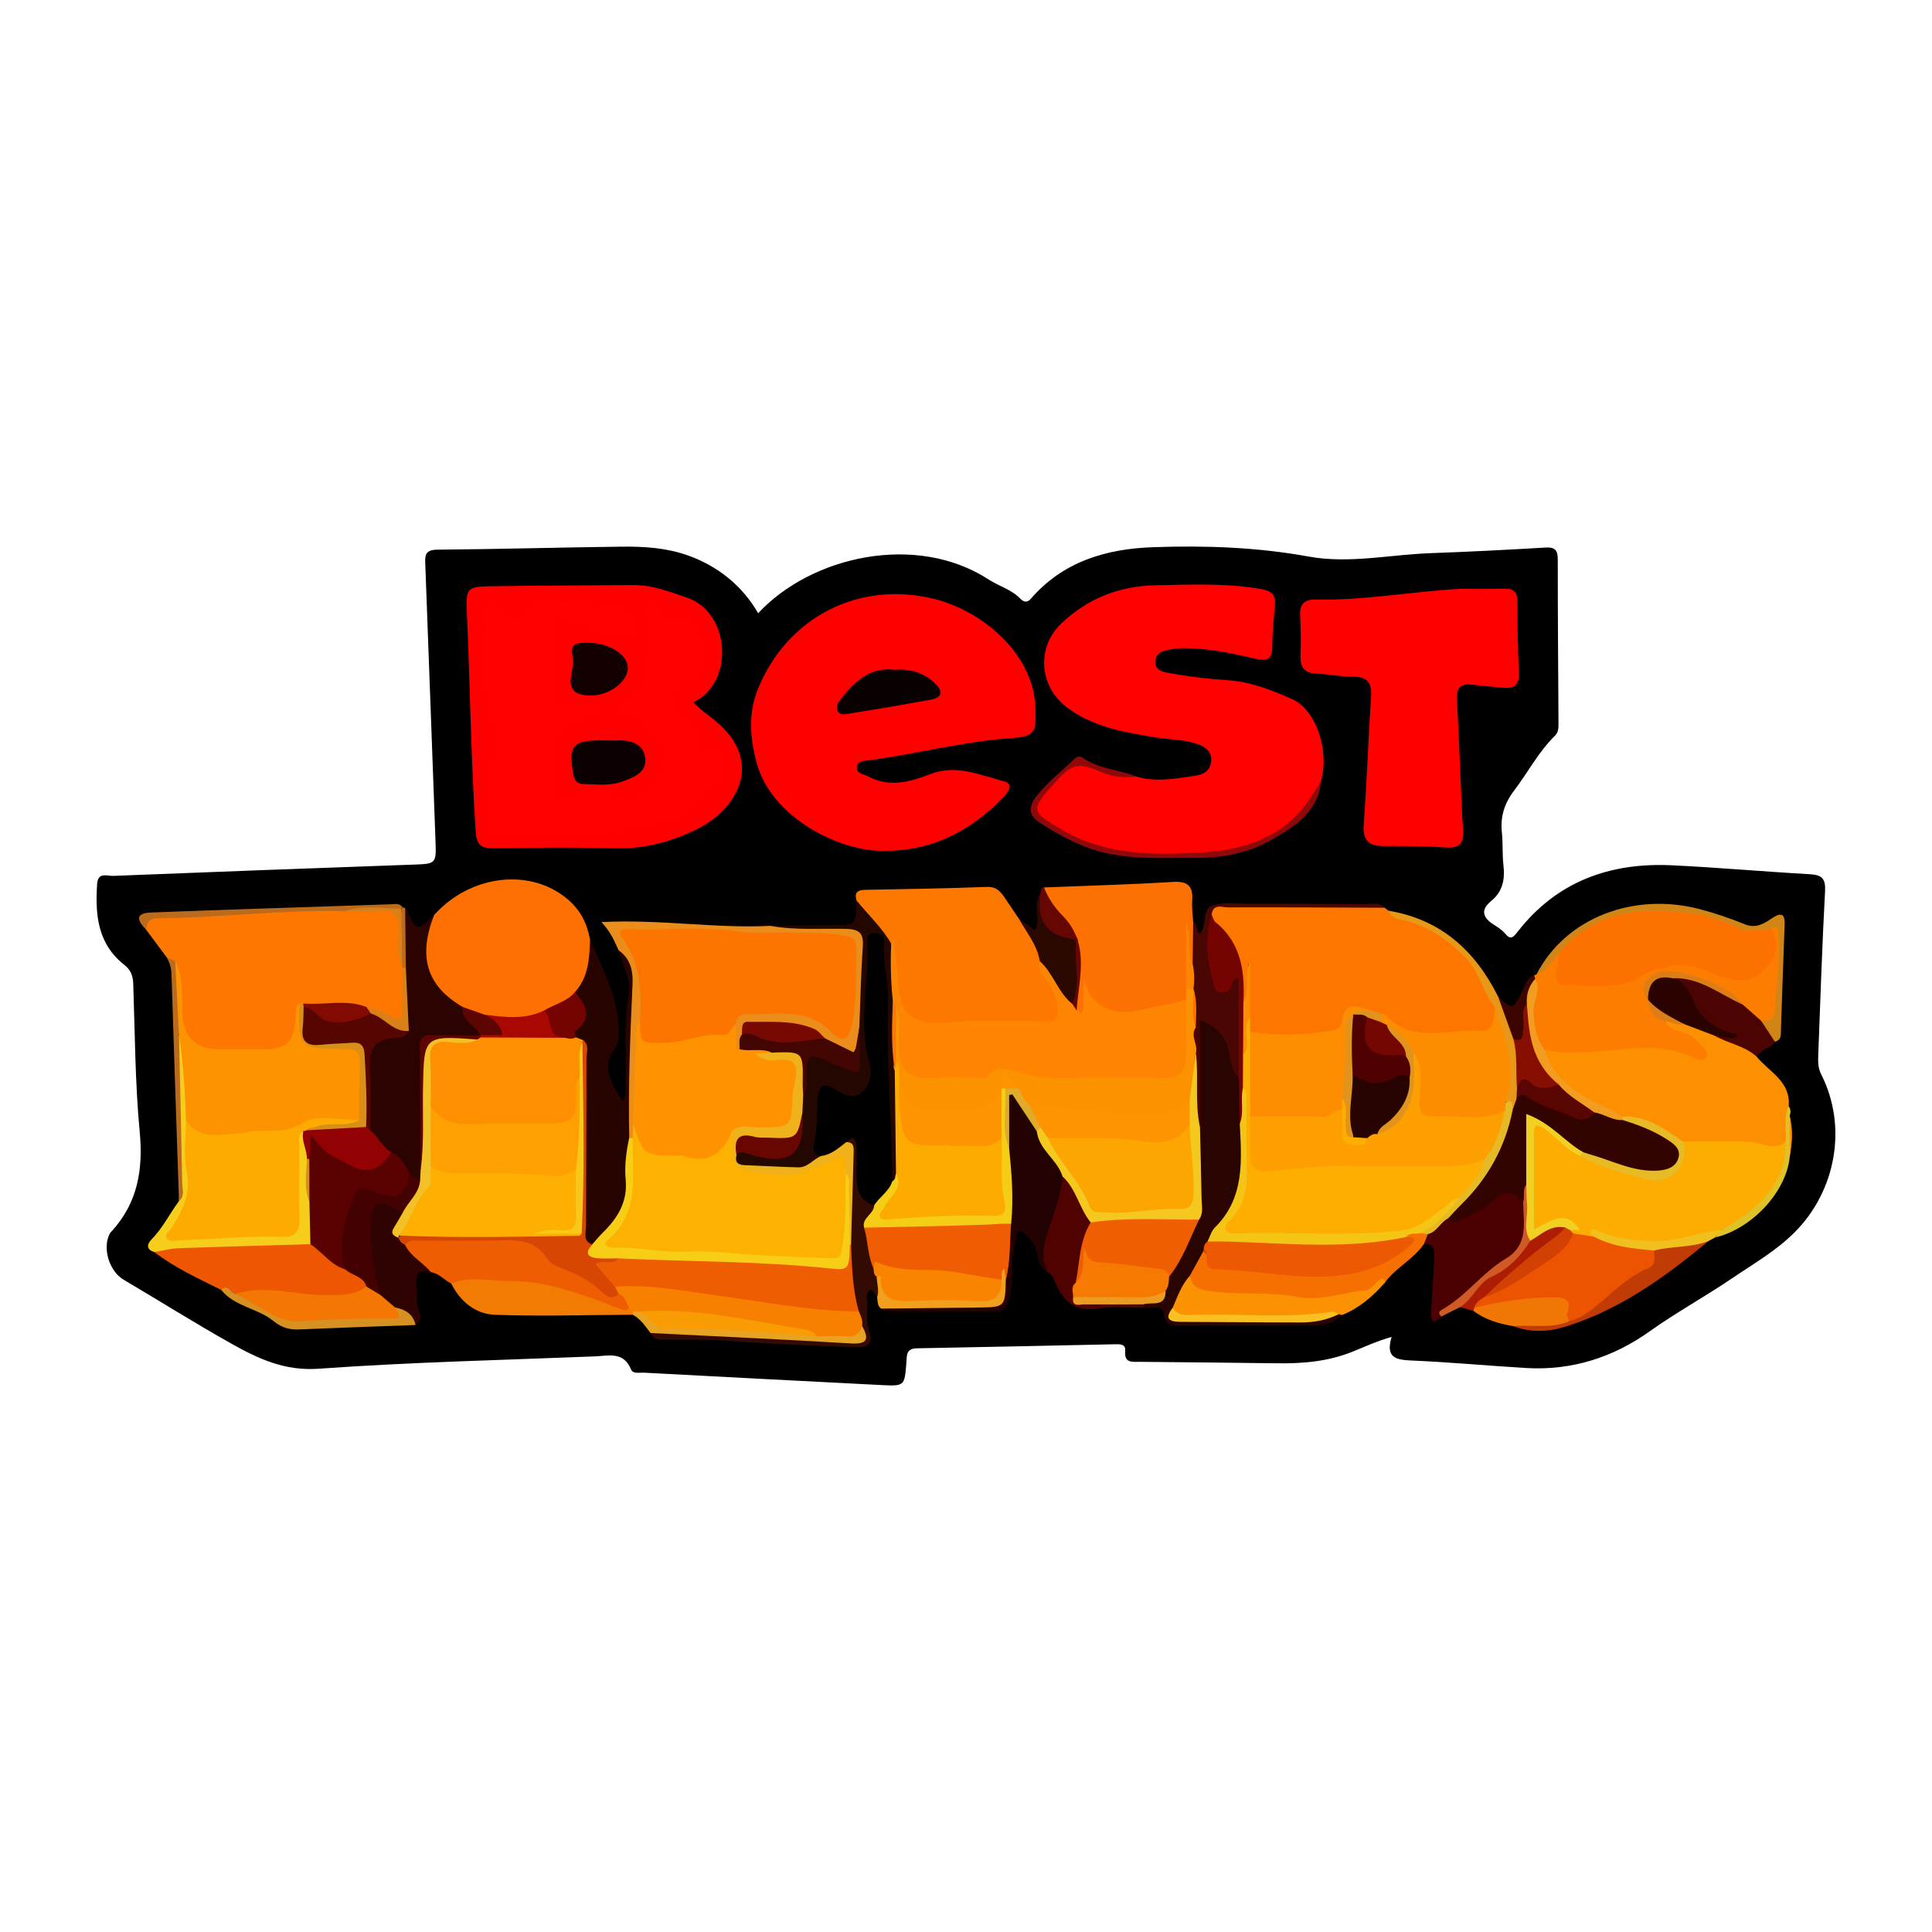 <?xml version="1.0" encoding="utf-8"?>
<!-- Generator: Adobe Illustrator 24.3.0, SVG Export Plug-In . SVG Version: 6.00 Build 0)  -->
<svg version="1.1" id="Layer_1" xmlns="http://www.w3.org/2000/svg" xmlns:xlink="http://www.w3.org/1999/xlink" x="0px" y="0px"
	 width="200px" height="200px" viewBox="0 0 200 200" enable-background="new 0 0 200 200" xml:space="preserve">
<rect x="-207.667" width="200" height="200"/>
<g>
	<path fill="#010000" d="M78.485,63.481c5.502-5.925,16.365-8.361,23.867-3.487c1.058,0.687,2.341,1.022,3.26,1.971
		c0.318,0.329,0.694,0.485,1.087,0.031c3.349-3.868,7.799-5.183,12.697-5.352c5.387-0.186,10.743,0,16.081,0.971
		c4.189,0.762,8.405-0.202,12.61-0.352c3.973-0.141,7.944-0.346,11.912-0.582c0.997-0.059,1.261,0.297,1.261,1.233
		c0,5.682,0.043,11.365,0.076,17.047c0.003,0.44-0.03,0.868-0.36,1.191c-1.713,1.682-2.81,3.816-4.241,5.698
		c-1.046,1.375-1.433,2.741-1.256,4.394c0.117,1.091,0.026,2.204,0.156,3.293c0.177,1.481-0.063,2.751-1.281,3.746
		c-1.131,0.924-0.839,1.726,0.274,2.436c0.41,0.261,0.85,0.527,1.152,0.894c0.591,0.717,0.848,0.457,1.333-0.167
		c4.05-5.205,9.554-7.178,15.967-6.872c4.765,0.227,9.521,0.655,14.284,0.925c1.238,0.07,1.638,0.447,1.566,1.761
		c-0.306,5.611-0.483,11.23-0.701,16.846c-0.028,0.725-0.053,1.417,0.309,2.13c2.744,5.411,1.509,12.069-2.765,16.339
		c-1.933,1.932-4.234,3.235-6.447,4.74c-2.811,1.912-5.794,3.536-8.569,5.515c-3.755,2.679-8.049,4.064-12.746,3.787
		c-3.969-0.234-7.931-0.609-11.902-0.778c-1.61-0.069-2.699-0.287-2.049-2.444c-1.49,0.426-2.76,1.008-3.987,1.507
		c-2.582,1.051-5.196,1.264-7.903,1.225c-4.712-0.068-9.424-0.101-14.136-0.151c-0.777-0.008-1.67,0.181-1.553-1.123
		c0.064-0.714-0.514-0.708-1.015-0.697c-6.853,0.142-13.705,0.299-20.558,0.42c-1.138,0.02-1.025,0.78-1.081,1.506
		c-0.183,2.39-0.189,2.42-2.582,2.299c-8.188-0.413-16.376-0.848-24.563-1.282c-0.475-0.025-1.163,0.151-1.355-0.327
		c-0.764-1.9-2.339-1.416-3.744-1.36c-9.538,0.38-19.088,0.598-28.605,1.278c-3.524,0.252-6.265-1.048-9.044-2.608
		c-3.759-2.11-7.411-4.41-11.126-6.6c-1.48-0.872-2.234-3.228-1.451-4.768c0.054-0.106,0.149-0.193,0.231-0.283
		c2.667-2.94,3.242-6.352,2.876-10.245c-0.48-5.102-0.495-10.248-0.67-15.376c-0.027-0.805-0.285-1.431-0.894-1.905
		c-2.803-2.182-3.056-5.209-2.844-8.408c0.083-1.255,1.057-0.802,1.656-0.826c10.333-0.414,20.667-0.792,31.002-1.164
		c2.48-0.089,2.459-0.066,2.364-2.611c-0.355-9.463-0.688-18.926-1.048-28.389c-0.035-0.931-0.102-1.596,1.245-1.606
		c6.363-0.048,12.726-0.237,19.089-0.311c2.32-0.027,4.634,0.116,6.866,0.913C74.304,58.604,76.827,60.611,78.485,63.481z"/>
	<path fill="#FE0100" d="M117.659,80.395c2.004,0.596,3.998,0.207,5.989-0.078c0.834-0.119,1.563-0.439,1.714-1.38
		c0.169-1.049-0.509-1.596-1.362-1.902c-1.391-0.499-2.882-0.454-4.323-0.69c-3.251-0.533-6.483-1.042-9.248-3.131
		c-2.853-2.156-3.165-6.202-0.567-8.67c2.745-2.608,6.025-3.889,9.762-3.957c3.662-0.067,7.33-0.249,10.979,0.403
		c1.094,0.195,1.47,0.63,1.376,1.678c-0.131,1.458-0.271,2.92-0.281,4.381c-0.009,1.282-0.657,1.388-1.661,1.157
		c-2.261-0.52-4.527-1.027-6.861-1.093c-0.428-0.012-0.862-0.039-1.283,0.02c-0.955,0.133-2.21,0.137-2.297,1.342
		c-0.078,1.081,1.165,1.152,1.937,1.286c1.801,0.314,3.628,0.53,5.453,0.645c2.433,0.154,4.653,1.022,6.813,1.986
		c2.44,1.089,3.824,5.291,2.964,8.377c-1.2,4.159-4.472,6.123-8.252,7.099c-5.337,1.378-10.777,1.104-16.07-0.405
		c-1.714-0.489-3.27-1.576-4.763-2.616c-0.671-0.468-0.903-1.182-0.377-1.916c1.102-1.539,2.484-2.809,3.963-3.979
		c0.329-0.26,0.655-0.249,1.01-0.046C113.942,79.862,115.793,80.158,117.659,80.395z"/>
	<path fill="#FD0100" d="M91.628,88.077c-4.623,0.152-11.793-3.436-13.304-9.108c-0.693-2.6-0.89-5.152,0.155-7.697
		c3.03-7.383,10.42-11.202,18.225-9.272c4.972,1.229,10.312,5.653,10.489,11.312c0.078,2.495-0.05,2.921-2.501,3.094
		c-4.953,0.35-9.757,1.626-14.658,2.294c-0.49,0.067-1.27,0.029-1.335,0.711c-0.063,0.673,0.679,0.703,1.154,0.955
		c2.235,1.185,4.323,0.591,6.509-0.255c2.605-1.009,5.145,0.129,7.616,0.785c1.057,0.28,0.309,1.205-0.188,1.715
		C100.459,86.028,96.508,88.088,91.628,88.077z"/>
	<path fill="#FD0100" d="M151.137,60.957c1.527,0,3.056,0.037,4.582-0.014c0.927-0.031,1.343,0.292,1.351,1.249
		c0.02,2.503,0.056,5.007,0.16,7.508c0.053,1.266-0.54,1.619-1.67,1.492c-1.031-0.116-2.07-0.172-3.098-0.305
		c-1.294-0.167-1.72,0.31-1.641,1.641c0.263,4.449,0.368,8.907,0.629,13.356c0.086,1.457-0.363,1.952-1.837,1.847
		c-2.133-0.152-4.28-0.142-6.421-0.151c-1.532-0.006-2.143-0.602-2.021-2.227c0.323-4.322,0.452-8.659,0.753-12.983
		c0.103-1.477-0.14-2.345-1.875-2.312c-1.212,0.023-2.428-0.28-3.646-0.312c-1.221-0.032-1.801-0.518-1.772-1.769
		c0.032-1.404,0.044-2.814-0.042-4.214c-0.08-1.296,0.475-1.73,1.718-1.703C141.271,62.165,146.178,61.23,151.137,60.957z"/>
	<path fill="#FD0100" d="M71.761,72.699c0.96,1.008,2.021,1.609,2.907,2.462c4.292,4.135,1.425,8.692-2.453,10.635
		c-2.711,1.358-5.543,2.11-8.636,2.02c-4.153-0.121-8.312-0.063-12.467-0.004c-1.288,0.018-1.774-0.316-1.867-1.723
		c-0.504-7.609-0.579-15.233-0.922-22.846c-0.104-2.314,0.061-2.519,2.405-2.553c4.95-0.072,9.9-0.093,14.85-0.126
		c1.925-0.013,3.656,0.668,5.467,1.273C75.697,63.392,76.026,70.748,71.761,72.699z"/>
	<path fill="#FD7600" d="M143.332,93.967c0.135,0.104,0.271,0.208,0.406,0.311c0.39,0.444,0.958,0.537,1.475,0.671
		c3.809,0.985,6.666,3.187,8.479,6.666c0.502,0.962,1.2,1.837,1.456,2.928c-0.253,2.15-0.777,2.697-2.8,2.764
		c-1.819,0.06-3.646-0.066-5.46,0.036c-1.675,0.094-2.602-1.141-3.839-1.831c-0.497-0.12-0.962-0.324-1.418-0.548
		c-1.137-0.433-1.99-0.306-2.362,1.051c-0.172,0.626-0.73,0.945-1.339,1.109c-2.55,0.684-5.152,0.387-7.736,0.364
		c-0.431-0.004-0.775-0.312-1.018-0.687c-0.256-0.484-0.266-1.01-0.275-1.536c0.488-1.783,0.244-3.612,0.37-5.643
		c-0.284,1.574,0.383,3.005-0.41,4.307c-0.898-0.466-0.705-1.338-0.664-2.063c0.113-1.993-0.539-3.671-1.915-5.069
		c-0.721-0.733-1.093-1.562-1.057-2.584c0.231-0.507,0.691-0.422,1.107-0.422c5.435-0.004,10.869-0.005,16.304-0.003
		C142.887,93.788,143.12,93.829,143.332,93.967z"/>
	<path fill="#FD7701" d="M17.277,99.133c-0.71-0.956-1.42-1.911-2.13-2.867c-0.471-1.194,0.151-1.572,1.207-1.553
		c4.678,0.085,9.329-0.541,14.001-0.539c1.765,0.001,3.514-0.218,5.274-0.207c1.221,0.001,2.442-0.011,3.663,0.004
		c2.041,0.025,2.394,0.394,2.48,2.487c0.042,1.031-0.114,2.074,0.173,3.091c0.069,0.211,0.112,0.428,0.138,0.647
		c0.084,1.334,0.089,2.673,0.027,4.007c-0.078,1.699-0.502,1.96-2.018,1.3c-0.727-0.317-1.466-0.587-2.227-0.798
		c-1.981-0.528-4.002-0.259-6.006-0.294c-0.189,0.044-0.36,0.125-0.507,0.253c-1.242,4.495-1.242,4.496-5.97,4.496
		c-0.912,0-1.826,0.026-2.737-0.015c-2.615-0.119-4.187-1.651-4.26-4.249c-0.046-1.639-0.058-3.275-0.339-4.894
		C17.825,99.68,17.641,99.327,17.277,99.133z"/>
	<path fill="#FD7801" d="M88.66,93.205c-0.231-0.809,0.108-1.076,0.91-1.09c4.203-0.073,8.406-0.147,12.607-0.302
		c1.08-0.04,1.495,0.612,1.969,1.323c0.436,0.656,0.88,1.307,1.321,1.96c1.266,1.289,2.435,2.634,2.607,4.549
		c0.261,1.468,1.534,2.472,1.745,3.997c0.272,1.968-0.026,2.488-1.977,2.56c-3.727,0.139-7.456-0.117-11.188,0.243
		c-2.128,0.205-3.879-1.593-4.078-3.888c-0.137-1.574-0.425-3.133-0.476-4.708C90.881,96.356,89.283,95.139,88.66,93.205z"/>
	<path fill="#FD7001" d="M44.942,94.72c3.806-4.243,10.122-4.914,13.949-1.518c1.246,1.106,1.912,2.473,2.188,4.073
		c0.695,2.064,0.303,3.916-1.087,5.575c-0.918,1.246-2.398,1.556-3.68,2.201c-1.983,0.993-4.029,0.862-6.098,0.346
		c-0.851-0.2-1.664-0.52-2.496-0.784C43.599,102.498,42.53,98.685,44.942,94.72z"/>
	<path fill="#FD9001" d="M181.85,109.39c1.297,1.582,3.54,2.553,3.315,5.117c-0.368,1.238,0.461,2.531-0.172,3.758
		c-0.518,0.554-1.161,1.116-1.904,0.901c-2.829-0.818-5.73-0.24-8.576-0.561c-1.118-0.223-1.929-1.026-2.885-1.555
		c-1.147-0.635-2.375-0.951-3.662-1.094c-2.585-1.117-5.175-2.249-7.047-4.466c-0.711-0.842-1.712-1.67-0.941-3.009
		c5.195,0.108,10.419-1.146,15.765,0.305c-0.437-0.895-1.211-1.201-1.949-1.556c-0.65-0.313-1.404-0.525-1.509-1.421
		c0.551-0.686,1.25-0.155,1.876-0.232c1.252,0.094,2.293,0.752,3.391,1.259c0.905,0.602,2.052,0.614,2.963,1.199
		C181.059,108.385,181.674,108.673,181.85,109.39z"/>
	<path fill="#FD7102" d="M108.074,91.869c4.459-0.18,8.922-0.301,13.375-0.573c1.601-0.098,2.067,0.515,1.965,1.971
		c-0.051,0.724,0.063,1.46,0.103,2.191c0.189,1.439,1.043,2.861,0.114,4.328c-0.374,0.166-0.597,0.007-0.614-0.362
		c-0.06-1.32-0.07-2.641-0.021-3.444c-0.38,1.766,0.289,4.019,0.294,6.283c-0.017,0.442-0.073,0.874-0.316,1.258
		c-2.836,1.368-5.766,2.108-8.906,1.192c-1.218-0.355-1.953-1.095-1.68-2.619c-0.157,0.732,0.075,1.307,0.078,1.885
		c0.003,0.679-0.102,1.428-1.13,0.874c-0.147-2.004-0.069-4.012-0.029-6.016c0.025-1.239-0.335-2.177-1.169-3.113
		C109.166,94.633,107.882,93.618,108.074,91.869z"/>
	<path fill="#FD7D01" d="M172.349,105.72c0.4,0.707,1.108,0.914,1.818,1.114c0.927,0.262,1.578,0.903,2.198,1.587
		c0.254,0.281,0.497,0.607,0.275,0.978c-0.275,0.461-0.755,0.394-1.136,0.194c-3.535-1.854-7.268-0.853-10.922-0.714
		c-1.592,0.061-3.153,0.225-4.702-0.25c-1.402-0.54-1.395-1.823-1.565-2.998c-0.202-1.396,0.336-2.742,0.315-4.128
		c-0.004-0.204,0.059-0.387,0.187-0.547c0.072-0.03,0.147-0.049,0.225-0.057c0.606-0.588,1.194-1.188,1.672-1.891
		c0.22-0.324,0.5-0.552,0.851-0.121c0.46,2.647,0.461,2.603,3.412,2.663c1.745,0.035,3.323-0.281,4.918-1.074
		c2.168-1.077,4.476-1.489,6.838-0.312c0.863,0.43,1.872,0.544,2.82,0.747c1.802,0.386,3.452-0.995,3.671-2.926
		c0.081-0.718-0.2-1.462,0.162-2.159c0.86-0.388,0.898,0.182,0.914,0.779c0.072,2.657-0.074,5.308-0.199,7.96
		c-0.04,0.851-0.473,1.338-1.33,1.429c-1.149-0.209-1.877-1.018-2.605-1.826c-2.202-1.94-4.746-3.085-7.705-3.103
		c-1.235-0.007-1.889,0.714-1.724,2.014c0.06,0.151,0.11,0.306,0.164,0.458C171.113,104.444,171.876,104.986,172.349,105.72z"/>
	<path fill="#280401" d="M59.522,102.701c1.4-1.557,1.496-3.487,1.557-5.426c1.332,3.079,3.014,6.049,2.957,9.557
		c-0.009,0.549,0.07,1.14-0.289,1.589c-1.645,2.052-0.44,3.718,0.724,5.604c0.472-0.797,0.256-1.519,0.287-2.19
		c0.134-2.97-0.222-5.947,0.319-8.916c0.293-1.605-0.625-3.051-1.044-4.557c1.715,0.326,1.787,1.736,1.952,3.034
		c0.255,2.002-0.293,3.973-0.323,5.963c-0.051,3.391-0.006,6.784-0.016,10.175c-0.256,2.031-0.253,4.09-0.463,6.115
		c-0.255,2.464-1.776,4.248-4.04,5.339c-1.18-0.424-0.907-1.463-0.913-2.316c-0.034-5.283-0.013-10.566-0.02-15.85
		c-0.001-0.788,0.063-1.58-0.1-2.356c-0.111-0.27-0.33-0.458-0.528-0.659c-0.291-0.324-0.628-0.799-0.311-1.117
		C60.557,105.402,59.877,104.055,59.522,102.701z"/>
	<path fill="#2B0301" d="M44.942,94.72c-1.697,4.345-0.767,7.347,2.95,9.517c0.44,1.11,2.062,1.562,1.727,3.104
		c-0.167,0.118-0.348,0.199-0.546,0.249c-1.094,0.149-2.196,0.13-3.287,0.07c-1.34-0.074-1.841,0.445-1.824,1.796
		c0.045,3.77,0.035,7.542,0.009,11.313c-0.005,0.413-0.048,0.82-0.234,1.197c-0.586,0.701-1,0.108-1.456-0.19
		c-0.671-0.784-1.175-1.729-2.132-2.248c-1.006-0.753-1.773-1.688-2.213-2.877c-0.235-2.12-0.099-4.246-0.102-6.368
		c-0.003-2.117,0.432-2.677,2.437-3.245c0.537-0.152,1.064-0.251,1.396-0.751c0.83-2.064-0.035-4.165,0.146-6.243
		c-0.18-2.022-0.479-4.044,0.126-6.048c0.052,0.029,0.133,0.046,0.152,0.09C43.128,96.459,43.127,96.459,44.942,94.72z"/>
	<path fill="#290401" d="M138.935,136.131c-0.883,0.859-2.003,1.097-3.164,1.104c-4.553,0.024-9.106,0.003-13.659,0.016
		c-0.851,0.002-1.439-0.034-1.614-1.173c-0.188-1.222-1.409-0.446-2.128-0.703c-0.095-0.15-0.096-0.298,0.011-0.443
		c0.674-0.445,1.811-0.277,1.929-1.457c0.174-0.482,0.233-0.998,0.44-1.47c1.081-2.102,2.504-4.047,2.953-6.439
		c0.122-2.92-0.004-5.837,0.029-8.754c0.054-3.177-0.008-6.354,0.037-9.53c0.01-0.7-0.189-1.631,0.666-1.913
		c0.756-0.249,1.334,0.45,1.896,0.902c0.751,0.604,1.114,1.453,1.308,2.361c0.219,1.023,0.61,1.981,0.999,2.943
		c0.309,1.504,0.115,3.027,0.172,4.539c0.003,0.302-0.037,0.61-0.004,0.909c0.47,4.215-0.29,8.072-3.27,11.287
		c-0.262,0.377-0.457,0.792-0.625,1.218c-0.465,0.937-0.902,1.89-1.47,2.774c-0.636,1.134-1.358,2.227-1.626,3.525
		c0.333,0.794,1.047,0.509,1.6,0.513c3.851,0.028,7.704-0.017,11.555,0.034c1.191,0.016,2.247-0.582,3.42-0.537
		C138.598,135.886,138.78,135.984,138.935,136.131z"/>
	<path fill="#EE5601" d="M22.896,133.53c-2.378-1.184-4.803-2.286-6.925-3.92c0.479-0.776,1.275-0.931,2.068-0.921
		c4.5,0.057,8.988-0.266,13.48-0.382c1.82,0.346,2.731,2.127,4.372,2.763c0.85,0.669,2.372,0.773,2.059,2.427
		c-1.187,1.285-2.748,1.119-4.269,1.081c-2.262-0.055-4.502-0.431-6.765-0.48c-0.671-0.015-1.345,0.019-2.004,0.166
		C24.102,134.404,23.66,133.528,22.896,133.53z"/>
	<path fill="#4B0101" d="M149.219,136.278c-0.799,0.859-1.123,0.569-1.07-0.466c0.096-1.865,0.219-3.728,0.338-5.591
		c0.051-0.795-0.014-1.488-1.078-1.449c-0.241-0.469-0.007-0.837,0.251-1.202c0.769-0.531,1.32-1.396,2.343-1.547
		c1.751-0.089,3.035-1.15,4.352-2.116c1.735-1.273,2.132-1.233,3.566,0.508c0.688,2.866,0.141,5.174-2.547,6.911
		C153.169,132.751,151.355,134.728,149.219,136.278z"/>
	<path fill="#EE5D01" d="M46.714,132.875c-0.731-0.345-1.251-1.067-2.112-1.179c-1.173-0.844-3.054-1.102-2.676-3.23
		c0.512-0.575,1.208-0.518,1.872-0.522c3.174-0.016,6.347,0.015,9.521-0.018c1.186-0.013,2.016,0.489,2.913,1.234
		c2.334,1.939,5.038,3.308,7.803,4.545c0.937,0.285,1.395,0.883,1.233,1.884c-1,0.639-2.059,0.264-2.898-0.158
		c-4.385-2.207-9.102-2.363-13.844-2.441C47.919,132.98,47.312,133.007,46.714,132.875z"/>
	<path fill="#240701" d="M88.66,93.205c1.203,1.49,2.633,2.8,3.598,4.481c0.398,1.904,0.398,3.838,0.429,5.769
		c0.403,2.469-0.2,4.991,0.399,7.45c0.14,3.467,0.207,6.935,0.07,10.405c-0.133,0.431-0.234,0.893-0.807,0.95
		c-0.577-0.501-0.561-1.198-0.555-1.86c0.049-4.817-0.647-9.616-0.379-14.436c0.14-2.512-0.331-4.984-0.409-7.48
		c-0.009-0.302-0.099-0.579-0.565-1.131c-0.257,2.437-0.188,4.543-0.352,6.629c-0.159,2.01-0.12,4.016,0.406,5.987
		c0.094,0.352,0.085,0.726,0.056,1.093c-0.174,2.168-1.344,3.025-3.452,2.528c-1.755-0.414-1.918-0.338-1.942,1.444
		c-0.022,1.576-0.5,3.147-0.075,4.731c-0.539,0.909-1.431,1.319-2.394,1.408c-1.742,0.162-3.499,0.106-5.248,0.008
		c-0.78-0.044-1.401-0.377-1.519-1.26c0.122-0.93,0.663-1.22,1.542-1.003c0.954,0.236,1.928,0.227,2.9,0.197
		c1.9-0.058,2.232-0.395,2.27-2.242c0.011-0.546-0.004-1.091-0.009-1.638c-0.023-0.604,0.022-1.203,0.137-1.795
		c0.315-0.882,0.188-1.807,0.264-2.713c0.128-1.523,0.724-1.915,2.17-1.556c1.025,0.254,2.103,1.511,2.991,0.727
		c0.832-0.735,0.221-2.198,0.309-3.336c0.009-0.121,0-0.243-0.002-0.368c0.083-2.436-0.132-4.87,0.308-7.305
		c0.326-1.807-0.1-2.176-1.906-2.205c-1.774-0.029-3.549,0.028-5.321-0.027c-0.693-0.022-1.528,0.144-1.829-0.813
		c2.067-0.023,4.134-0.061,6.202-0.066C88.606,95.77,88.607,95.781,88.66,93.205z"/>
	<path fill="#220301" d="M108.474,131.726c-0.792-0.414-0.997-1.161-1.129-1.959c-0.113-0.679-0.436-1.259-0.934-1.732
		c-0.254-0.242-0.478-0.628-0.888-0.519c-0.466,0.124-0.273,0.6-0.375,0.922c-0.633,1.991-0.111,4.104-0.68,6.116
		c-0.216,0.767-0.495,1.207-1.3,1.207c-3.831-0.003-7.662-0.007-11.494-0.027c-0.152-0.001-0.304-0.176-0.456-0.269
		c0.532-0.689,1.308-0.562,2.022-0.57c2.624-0.026,5.248-0.003,7.872-0.013c2.275-0.009,2.275-0.015,2.543-2.283
		c0.464-1.995,0.123-4.073,0.615-6.065c-0.03-2.476,0.181-4.962-0.324-7.417c-0.016-1.635-0.052-3.272,0.029-4.907
		c0.023-0.47,0.055-1.047,0.637-1.167c0.461-0.095,0.8,0.285,1.004,0.659c0.579,1.064,1.624,1.822,1.975,3.028
		c0.401,1.977,2.315,3.125,2.798,5.06c0.229,1.705-0.718,3.151-1.149,4.691C108.753,128.223,108.488,129.942,108.474,131.726z"/>
	<path fill="#F56F01" d="M147.806,127.756c-0.133,0.339-0.265,0.678-0.398,1.016c-1.081,1.597-2.914,2.437-4.033,3.996
		c-3.421,2.179-7.142,2.213-11.021,1.757c-2.474-0.291-5.003-0.074-7.487-0.492c-1.144-0.192-2.047-0.518-1.699-1.963
		c0.476-0.865,0.952-1.731,1.427-2.596c1.065,1.298,2.547,1.412,4.086,1.608c3.09,0.394,6.178,0.645,9.289,0.504
		c2.296-0.104,4.426-0.796,6.371-2.027c0.621-0.393,1.28-0.772,1.128-1.689c0.359-0.636,0.959-0.62,1.569-0.583
		C147.353,127.349,147.633,127.467,147.806,127.756z"/>
	<path fill="#EA8D1A" d="M79.745,95.844c2.596,0.479,5.225,0.253,7.837,0.313c1.352,0.032,1.831,0.428,1.736,1.805
		c-0.193,2.793-0.247,5.595-0.358,8.394c-0.425,3.361-0.425,3.361-3.779,1.478c-2.034-1.91-4.627-1.353-7.04-1.565
		c-0.601-0.053-0.782,0.462-0.914,0.947c-0.192,0.558-0.23,1.173-0.614,1.66c-0.712,0.282-0.762-0.308-0.87-0.712
		c-0.185-0.693-0.095-1.407-0.035-2.113c0.215-1.074,0.964-1.509,1.971-1.563c1.708-0.091,3.418-0.088,5.126,0.005
		c1.257,0.069,2.053,0.997,3.029,1.599c1.183,0.729,1.576,0.557,1.89-0.789c0.505-2.163,0.39-4.362,0.365-6.556
		c-0.011-0.921-0.555-1.221-1.371-1.392c-2.24-0.468-4.507-0.21-6.759-0.332c-4.386-0.237-8.773-0.429-13.168-0.326
		c-1.73,0.041-1.921,0.197-1.147,1.596c1.328,2.398,1.257,4.902,0.966,7.472c-0.241,3.441-0.528,6.877-0.565,10.328
		c-0.054,0.539-0.046,1.094-0.351,1.577c-0.153,0.203-0.339,0.238-0.557,0.106c-0.11-5.306,0.097-10.605,0.344-15.904
		c0.066-1.408-0.232-2.641-1.447-3.51c-0.423-0.918-0.791-1.864-1.774-2.907C68.329,95.137,74.031,96.134,79.745,95.844z"/>
	<path fill="#F27B04" d="M46.714,132.875c1.934-0.822,3.922-0.252,5.894-0.267c4.119-0.032,7.831,1.438,11.563,2.885
		c0.347,0.134,0.685,0.305,0.971-0.098c0.294-0.115,0.431,0.052,0.529,0.292c0.014,0.168-0.045,0.306-0.176,0.413
		c-4.762,0.023-9.53,0.184-14.285,0.004C49.238,136.028,47.644,134.746,46.714,132.875z"/>
	<path fill="#490602" d="M128.23,111.59c-0.602-0.658-0.853-1.514-0.961-2.325c-0.241-1.802-1.189-2.942-3.044-3.706
		c0,3.785,0,7.464,0,11.143c-0.995-0.239-0.8-1.08-0.822-1.745c-0.061-1.858-0.016-3.718-0.028-5.575
		c0.057-1.009-0.408-2.014-0.04-3.028c0.086-1.233,0.171-2.466-0.058-3.695c-0.057-0.188-0.088-0.378-0.099-0.573
		c0.043-0.773-0.205-1.582,0.284-2.3c0.018-1.443,0.036-2.885,0.054-4.327c0.555,0.195,0.171,0.934,0.714,1.19
		c0.729-0.857,0.235-2.513,1.184-2.865c1.186-0.441,2.632-0.219,3.967-0.222c4.021-0.008,8.043,0.002,12.064,0.035
		c0.637,0.005,1.357-0.245,1.887,0.37c-5.4-0.018-10.799-0.05-16.198-0.033c-0.616,0.002-1.56-0.438-1.705,0.752
		c0.339,1.922-0.123,3.897,0.42,5.813c0.28,0.989,0.536,1.687,1.645,0.708c0.43-0.379,0.919-0.466,0.97,0.355
		c0.185,2.971,0.525,5.938,0.302,8.922C128.733,110.916,128.636,111.331,128.23,111.59z"/>
	<path fill="#FA9202" d="M123.169,132.071c0.192,0.973,0.713,1.362,1.771,1.536c3.132,0.516,6.314,0.06,9.439,0.659
		c2.368,0.454,4.658-0.497,6.996-0.693c0.454-0.038,0.872-0.613,1.286-0.966c0.335-0.285,0.604-0.461,0.715,0.162
		c-1.252,1.421-2.655,2.643-4.441,3.362c-0.117-0.028-0.232-0.06-0.346-0.095c-5.07,0.878-10.184,0.295-15.276,0.449
		c-0.835,0.025-1.797,0.157-1.912-1.107C121.888,134.221,122.3,133.024,123.169,132.071z"/>
	<path fill="#2F0301" d="M41.929,128.863c0.576,1.24,1.864,1.811,2.673,2.833c-1.012-0.229-1.63-0.006-1.505,1.211
		c0.091,0.889-0.074,1.787,0.237,2.678c0.181,0.518,0.425,1.186-0.318,1.581c-0.674-0.653-1.429-1.188-2.299-1.556
		c-0.752-0.397-1.379-0.931-1.82-1.667c-0.75-2.37-1.144-4.82-0.932-7.278c0.235-2.724,1.377-3.15,3.693-1.62
		c0.821,0.996-0.681,1.81-0.217,2.778C41.681,128.133,41.857,128.474,41.929,128.863z"/>
	<path fill="#500201" d="M108.474,131.726c-0.644-1.305-0.534-2.52-0.085-3.943c0.619-1.964,1.464-3.901,1.603-6.003
		c0.836-0.05,1.133,0.626,1.452,1.169c0.698,1.188,1.29,2.433,1.677,3.766c-0.736,1.93-0.887,3.994-1.353,5.984
		c-0.128,0.508-0.265,1.017,0.01,1.522c1.349,0.63,2.771,0.161,4.148,0.303c0.828,0.085,1.73-0.195,2.43,0.504
		c0.013,0.116,0.018,0.231,0.013,0.348c-1.589,0.01-3.213-0.185-4.76,0.077c-2.301,0.39-3.491-0.733-4.325-2.575
		C109.08,132.428,108.971,131.953,108.474,131.726z"/>
	<path fill="#F6CD1B" d="M32.133,128.8c-4.553,0.134-9.106,0.252-13.658,0.418c-0.839,0.031-1.671,0.256-2.505,0.391
		c-0.935-0.287-0.702-0.889-0.251-1.345c1.15-1.165,1.841-2.642,2.81-3.926c0.213-3.157,0.276-6.302-0.091-9.464
		c-0.295-2.541-0.177-5.114-0.03-7.672c1.062-0.071,0.952,0.827,0.95,1.366c-0.01,2.418,0.58,4.795,0.436,7.214
		c-0.088,1.646-0.179,3.316,0.038,4.936c0.281,2.098,0.029,4.007-1.099,5.794c-0.649,1.029-0.298,1.491,0.837,1.367
		c3.045-0.333,6.098-0.378,9.155-0.375c1.25,0.001,1.705-0.725,1.713-1.886c0.016-2.198-0.033-4.397,0.029-6.594
		c0.021-0.748-0.163-1.638,0.819-2.026c0.759,0.869,0.753,1.971,0.924,3.019c0.094,1.499-0.182,3.021,0.28,4.498
		C32.579,125.96,33.001,127.435,32.133,128.8z"/>
	<path fill="#330B02" d="M90.798,134.302c-0.208-0.275-0.43-0.787-0.62-0.776c-0.416,0.025-0.436,0.51-0.422,0.866
		c0.045,1.151-0.134,2.306,0.248,3.45c0.33,0.987,0.091,1.655-1.181,1.618c-4.508-0.134-9.01-0.334-13.509-0.671
		c-2.009-0.151-4.035-0.063-6.053-0.097c-0.714-0.012-1.511,0.164-1.921-0.698c0.42-0.444,0.952-0.482,1.516-0.43
		c4.415,0.406,8.853,0.326,13.275,0.603c1.816,0.114,3.606,0.57,5.446,0.39c0.687-0.067,1.412,0.001,1.296-1.032
		c-0.073-0.615-0.308-1.19-0.443-1.789c-0.722-2.295-0.699-4.659-0.675-7.025c0.007-2.81,0.004-5.62,0-8.43
		c-0.001-0.674-0.007-1.346-0.299-1.974c0.729-0.888,1.157-0.897,1.5,0.017c0.302,0.804,0.224,1.669,0.189,2.505
		c-0.059,1.398,0.315,2.614,1.307,3.618c0.678,1.025-0.408,1.712-0.494,2.593c0.199,1.422,0.463,2.83,0.849,4.214
		c0.144,0.355,0.291,0.707,0.388,1.079C91.304,133.037,91.438,133.749,90.798,134.302z"/>
	<path fill="#4B0401" d="M180.399,103.984c0.635,0.56,1.271,1.119,1.906,1.679c0.72,0.567,1.569,1.05,1.436,2.177
		c-0.432,0.758-1.522,0.716-1.891,1.55c-1.244-1.144-2.953-1.361-4.358-2.182c0.345-0.451,0.76-0.229,1.187-0.156
		c-3.179-0.711-3.769-3.838-5.529-5.88C176.038,100.898,178.228,102.418,180.399,103.984z"/>
	<path fill="#D28517" d="M183.741,107.84c-0.479-0.726-0.957-1.451-1.436-2.177c0.748,0.069,1.366-0.105,1.413-0.981
		c0.142-2.634,0.596-5.255,0.387-7.904c-0.029-0.372,0.163-1.176-0.724-0.618c-1.208,1.016-2.506,0.694-3.786,0.212
		c-2.931-1.103-5.91-1.659-9.086-1.601c-2.939,0.053-5.203,1.439-7.515,2.877c-0.555,0.345-0.92,0.985-1.642,1.09
		c-0.764,0.727-1.208,1.795-2.311,2.161c3.057-5.97,10.149-8.543,16.876-6.796c1.588,0.413,3.156,0.945,4.674,1.568
		c1.174,0.482,1.992-0.048,2.864-0.626c0.823-0.545,1.34-0.578,1.29,0.664c-0.146,3.592-0.251,7.187-0.38,10.78
		C184.346,107.018,184.477,107.634,183.741,107.84z"/>
	<path fill="#8F090A" d="M117.659,80.395c-1.229,0.128-2.406,0.064-3.585-0.445c-2.515-1.086-3.109-0.911-4.934,1.137
		c-2.495,2.799-2.459,2.917,0.835,4.835c4.437,2.584,9.305,2.619,14.191,2.341c2.73-0.155,5.385-0.634,7.847-2.108
		c2.217-1.326,3.564-3.243,4.75-5.385c-0.256,3.228-2.639,4.731-5.079,6.133c-2.426,1.394-5.094,1.929-7.881,1.905
		c-3.705-0.031-7.437,0.295-11.036-0.993c-1.842-0.659-3.525-1.61-5.148-2.665c-1.137-0.739-1.201-1.617-0.316-2.746
		c1.104-1.407,2.499-2.481,3.762-3.705c0.269-0.261,0.623-0.526,0.972-0.28C113.73,79.612,115.819,79.648,117.659,80.395z"/>
	<path fill="#C13C05" d="M176.859,128.473c-4.487,3.731-9.197,7.128-14.846,8.872c-1.707,0.527-3.585,0.634-5.365-0.063
		c0.722-0.787,1.686-0.526,2.567-0.564c0.911-0.039,1.819-0.05,2.705-0.285c1.308-0.207,2.354-0.936,3.302-1.781
		c1.443-1.287,2.862-2.601,4.619-3.457c0.883-0.43,0.889-1.387,1.367-2.058C173.057,128.614,174.914,128.169,176.859,128.473z"/>
	<path fill="#2C0802" d="M107.642,99.497c-0.282-1.686-1.379-2.97-2.176-4.401c0.536,0.382,1.072,0.764,1.685,1.202
		c0.612-1.231-0.293-2.672,0.552-3.821c0.236,0.206,0.449,0.47,0.437,0.767c-0.077,1.867,0.847,2.926,2.611,3.366
		c0.495,0.123,0.871,0.375,0.837,1c-0.117,2.098,0.217,4.21-0.193,6.299c-0.707,0.336-1.223-0.089-1.508-0.586
		C109.15,102.041,108.115,100.931,107.642,99.497z"/>
	<path fill="#F07606" d="M162.425,136.78c-1.871,0.799-3.853,0.33-5.777,0.502c-1.481-0.253-2.904-0.659-4.128-1.583
		c-0.08-0.224-0.024-0.407,0.165-0.551c2.402-1.286,5.064-1.206,7.654-1.322C162.618,133.724,163.089,134.529,162.425,136.78z"/>
	<path fill="#D79122" d="M40.897,135.35c1.056,0.198,1.876,0.67,2.118,1.815c-4.017,0.149-8.034,0.284-12.05,0.458
		c-1.019,0.044-1.825-0.187-2.658-0.87c-1.628-1.335-4.001-1.475-5.411-3.223c0.727-0.691,0.956,0.363,1.47,0.419
		c1.571,0.266,3.004,0.899,4.367,1.691c1.044,0.607,2.15,0.811,3.328,0.626c2.896-0.453,5.801-0.297,8.71-0.198
		C41.306,136.087,40.551,135.546,40.897,135.35z"/>
	<path fill="#E8A322" d="M89.242,137.247c0.697,1.282,0.657,1.935-1.144,1.826c-6.916-0.419-13.838-0.729-20.758-1.08
		c-0.539-0.705-1.021-1.465-1.844-1.894c0.007-0.114,0.013-0.228,0.018-0.342c0.274-0.235,0.588-0.259,0.923-0.177
		c1.833,1.45,3.961,1.568,6.19,1.499c3.946-0.122,7.853,0.551,11.785,0.733C86.039,137.778,87.702,138.035,89.242,137.247z"/>
	<path fill="#E89819" d="M154.739,104.24c-1.284-1.587-1.595-3.709-3.127-5.218c-1.862-1.835-3.892-3.202-6.444-3.802
		c-0.564-0.133-1.23-0.213-1.43-0.942c5.402,0.892,8.965,4.127,11.339,8.875c0.977,1.355,1.794,2.782,2.023,4.475
		c0.531,1.592,0.32,3.236,0.351,4.863c0.003,0.403-0.011,0.807-0.028,1.21c-0.07,0.488-0.123,0.987-0.647,1.236
		c-0.448-0.259-0.628-0.814-1.129-1.021C156.419,110.588,155.068,107.462,154.739,104.24z"/>
	<path fill="#BC6B1C" d="M35.75,94.326c-6.491-0.176-12.941,0.688-19.422,0.732c-0.912,0.006-1.158,0.443-1.181,1.207
		c-0.854-0.877-1.313-1.734,0.487-1.803c8.29-0.315,16.583-0.58,24.875-0.853c0.406-0.013,0.87-0.13,1.165,0.314
		c-0.081,0.07-0.161,0.139-0.242,0.209C39.541,94.289,37.632,93.895,35.75,94.326z"/>
	<path fill="#F19F1D" d="M90.798,134.302c0.24-0.72-0.034-1.429-0.045-2.144c0.432-0.948,0.733-0.15,0.8,0.136
		c0.427,1.81,1.761,1.89,3.245,1.856c2.061-0.047,4.125-0.038,6.187-0.004c1.296,0.021,2.11-0.432,2.198-1.817
		c0.069-0.543,0.108-1.101,0.735-1.363c0.528,0.435,0.319,0.968,0.202,1.487c-0.07,2.862-0.07,2.867-2.865,2.903
		c-3.346,0.042-6.692,0.074-10.037,0.11C90.793,135.179,90.879,134.71,90.798,134.302z"/>
	<path fill="#660703" d="M111.014,103.934c0.885-2.041,0.188-4.173,0.356-6.256c0.03-0.37-0.17-0.459-0.541-0.517
		c-2.723-0.427-3.511-2.172-3.124-4.685c0.059-0.243-0.021-0.571,0.371-0.608c0.427,1.09,1.084,2.076,1.881,2.88
		c2.927,2.954,1.735,6.465,1.491,9.859C110.817,104.694,110.853,104.354,111.014,103.934z"/>
	<path fill="#AC1D03" d="M152.62,135.376c-0.029,0.109-0.063,0.217-0.101,0.323c-0.46-0.127-0.92-0.254-1.38-0.381
		c0.841-1.381,1.851-2.644,3.251-3.457c1.618-0.94,2.91-2.156,3.891-3.731c1.083-0.86,2.117-1.859,3.7-1.338
		c0.501,0.87-0.252,1.155-0.744,1.532c-2.491,1.91-4.757,4.09-7.223,6.027C153.606,134.769,153.086,135.035,152.62,135.376z"/>
	<path fill="#BC6B1C" d="M18.529,107.16c0.116,5.101,0.244,10.201,0.333,15.302c0.011,0.627,0.303,1.348-0.333,1.877
		c-0.261-7.826-0.528-15.651-0.775-23.476c-0.02-0.631-0.192-1.187-0.477-1.729c0.285,0.112,0.571,0.224,0.857,0.336
		C18.558,102.017,18.954,104.568,18.529,107.16z"/>
	<path fill="#F0C11E" d="M176.859,128.473c-1.814,0.713-3.791,0.493-5.643,0.988c-2.338,0.731-4.406-0.073-6.431-1.129
		c-0.814-0.754-0.683-1.219,0.433-1.342c0.363-0.04,0.727,0.052,1.067,0.182c3.203,1.225,6.415,0.86,9.63,0.065
		c0.702-0.174,1.394-0.447,2.125-0.137c0.785,0.802-0.402,0.633-0.497,1.003C177.316,128.227,177.088,128.35,176.859,128.473z"/>
	<path fill="#CF5A26" d="M158.423,128.443c-1.024,1.602-2.223,2.916-4.057,3.749c-1.344,0.61-1.906,2.32-3.228,3.126
		c-0.639,0.32-1.279,0.639-1.92,0.959c-0.318-0.246-0.32-0.488,0.035-0.688c2.507-1.412,4.191-3.849,6.652-5.316
		c2.372-1.415,1.792-3.721,1.778-5.857c-0.324-0.721-0.768-1.468,0.4-1.874C158.953,124.465,158.489,126.465,158.423,128.443z"/>
	<path fill="#DEC22A" d="M177.544,128.105c0.235-0.255,0.47-0.51,0.705-0.765c0.798-1.262,2.199-1.854,3.22-2.892
		c1.546-1.571,2.77-3.225,2.983-5.479c0.03-0.313,0.187-0.574,0.401-0.801c0.153-1.216-0.291-2.483,0.312-3.661
		c0.216,0.312,0.235,0.645,0.102,0.993c0.22,1.383,0.193,2.766,0.016,4.151C184.997,123.284,181.413,127.199,177.544,128.105z"/>
	<path fill="#3C0500" d="M156.652,107.53c-0.525-1.459-1.049-2.918-1.574-4.377c1.521,1.42,1.505,1.412,2.486-0.498
		c0.321-0.625,0.446-1.421,1.253-1.698c0.038,0.122,0.075,0.244,0.113,0.365c-0.117,0.924-0.53,1.782-0.606,2.716
		c-0.266,0.945,0.014,1.954-0.282,2.873C157.851,107.5,157.67,108.587,156.652,107.53z"/>
	<path fill="#BC6B1C" d="M41.94,93.996c0.024,2.065,0.049,4.129,0.073,6.194c-0.129,0.181-0.251,0.168-0.366-0.014
		c-0.003-0.113-0.005-0.226-0.008-0.338c-0.337-1.923-0.211-3.854-0.095-5.784c0,0,0.13-0.128,0.13-0.128
		C41.763,93.946,41.851,93.97,41.94,93.996z"/>
	<path fill="#FD9001" d="M185.283,119.651c-0.005-1.383-0.011-2.767-0.016-4.15C185.621,116.882,185.552,118.266,185.283,119.651z"
		/>
	<path fill="#090100" d="M92.585,69.337c1.678-0.129,3.047,0.311,4.176,1.371c0.874,0.822,0.842,1.502-0.468,1.738
		c-2.764,0.497-5.533,0.973-8.307,1.415c-0.438,0.07-1.051,0.263-1.302-0.323c-0.219-0.509,0.169-0.912,0.472-1.301
		C88.571,70.428,90.198,69.027,92.585,69.337z"/>
	<path fill="#FE0100" d="M57.056,70.542c0.006,2.675,1.068,3.472,3.279,2.622c0.722-0.278,1.373-0.257,1.539,0.302
		c0.235,0.791-0.643,0.62-1.115,0.751c-2.813,0.784-3.309,1.443-3.339,4.377c-0.006,0.546,0.024,1.124-0.143,1.628
		c-0.252,0.761-0.327,1.498,0.262,2.05c0.646,0.606,1.593,0.526,2.238,0.155c1.396-0.804,2.598-0.736,3.906,0.151
		c1.118,0.758,2.036,0.015,2.989-0.566c1.505-0.918,1.673-2.617,2.443-3.96c0.15-0.261,0.048-0.997-0.063-1.025
		c-1.644-0.422-1.759-2.764-3.627-2.852c-0.497-0.023-1.071-0.015-1.222-0.583c-0.172-0.649,0.408-1.053,0.842-1.284
		c1.54-0.822,2.104-2.013,1.979-3.748c-0.058-0.799,0.418-1.631,0.618-2.456c0.193-0.796-0.228-1.421-0.67-2.013
		c-0.383-0.512-0.509-1.028,0.062-1.432c0.661-0.468,1.007,0.031,1.246,0.566c0.339,0.756,0.81,1.118,1.715,0.995
		c1.72-0.235,2.475,1.033,2.758,2.332c0.324,1.484,0.31,3.088-1.462,3.927c-2.124,1.005-2.328,2.474-0.475,3.992
		c0.789,0.647,1.51,1.087,1.193,2.35c-0.217,0.864,0.601,1.042,1.343,1.019c0.918-0.028,1.39,0.434,1.321,1.34
		c-0.064,0.842,0.413,1.94-0.897,2.283c-0.414,0.109-0.926,0.08-1.104,0.528c-1.294,3.264-4.315,2.954-7.007,3.661
		c-4.434,1.164-8.87,0.327-13.292,0.591c-2.178,0.13-2.123,0.029-1.669-2.118c0.199-0.939,0.089-1.943,0.11-2.918
		c0.013-0.611-0.159-1.283,0.038-1.823c1.141-3.126-0.282-6.036-0.587-9.047c-0.245-2.419-0.004-4.889,0.057-7.336
		c0.004-0.17,0.273-0.415,0.468-0.482c0.381-0.13,0.805,0.018,0.927,0.384c0.269,0.806,0.665,1.545,1.552,1.59
		c1.024,0.051,1.068-0.991,1.458-1.638c0.206-0.342,0.589-0.406,0.968-0.413c2.735-0.05,5.466,0.066,8.176,0.42
		c0.78,0.102,1.433,0.657,1.808,1.415c0.245,0.496,0.246,1.152-0.305,1.224c-1.042,0.135-2.447,0.417-3.105-0.108
		c-1.057-0.842-2.447-0.577-3.429-1.57c-0.702-0.71-1.371-0.017-1.391,0.886C57.4,66.776,57.532,68.852,57.056,70.542z"/>
	<path fill="#0C0001" d="M62.711,76.648c0.365,0,0.731,0.015,1.096-0.003c1.399-0.066,2.765,0.286,2.983,1.774
		c0.229,1.565-1.259,2.091-2.448,2.511c-1.277,0.451-2.652,0.264-3.988,0.231c-0.652-0.016-0.914-0.425-1.02-1.057
		C58.824,77.082,59.307,76.57,62.711,76.648z"/>
	<path fill="#120001" d="M60.92,66.543c2.188,0.02,4.112,1.266,4.072,2.637c-0.044,1.479-2.081,2.967-4.162,2.817
		c-2.883-0.208-1.287-2.499-1.53-3.823C59.027,66.68,59.366,66.529,60.92,66.543z"/>
	<path fill="#FEAE01" d="M129.398,105.336c0.002,0.488,0.004,0.975,0.006,1.463c0.783,1.147,0.561,2.454,0.568,3.715
		c0.01,1.638,0.065,3.278-0.034,4.914c0.043,1.155,0.016,2.313,0.025,3.47c0.009,1.216,0.565,1.864,1.803,1.7
		c7.156-0.947,14.39,0.159,21.543-0.826c0.988,0.517,0.476,1.233,0.191,1.852c-0.548,1.189-1.519,2.033-2.516,2.842
		c-3.06,3.069-6.851,3.917-11.042,3.791c-3.726-0.112-7.459-0.007-11.188-0.036c-0.775-0.006-1.682,0.108-2.088-0.786
		c-0.368-0.81,0.251-1.461,0.7-1.96c1.16-1.289,1.396-2.755,1.318-4.401c-0.133-2.801,0.144-5.611-0.144-8.411
		c-0.091-1.076-0.059-2.154-0.021-3.231c0.256-0.892,0.084-1.809,0.162-2.71C128.728,106.178,128.465,105.436,129.398,105.336z"/>
	<path fill="#FE8C01" d="M154.739,104.24c1.129,3.211,2.346,6.411,1.127,9.889c0.223,0.292,0.211,0.597,0.052,0.911
		c-0.652,0.878-1.613,1.027-2.603,1.063c-1.461,0.053-2.924,0.053-4.384,0.009c-1.969-0.059-2.502-0.586-2.48-2.539
		c0.015-1.334,0.224-2.672-0.318-3.954c-0.574-1.314-1.424-2.395-2.681-3.129c-0.323-0.179-0.603-0.396-0.702-0.777
		c-0.039-0.287,0.04-0.537,0.238-0.749c0.12,0.017,0.288-0.011,0.353,0.058c2.873,3.08,6.591,1.473,9.944,1.695
		C154.665,106.808,154.724,105.358,154.739,104.24z"/>
	<path fill="#FE8D01" d="M129.408,115.592c-0.001-2.931-0.003-5.862-0.004-8.794c2.895,0.444,5.783,0.354,8.658-0.152
		c0.405-0.071,0.809-0.329,0.853-0.829c0.207-2.327,1.638-1.666,2.981-1.228c-0.426,0.565-1.244,0.396-1.696,0.91
		c-0.312,0.341-0.383,0.76-0.366,1.191c0.098,2.372-0.18,4.723-0.392,7.079c-0.03,0.433-0.112,0.85-0.363,1.217
		c-0.562,0.582-1.226,0.997-2.043,1.063c-2.11,0.169-4.227,0.048-6.339,0.123C130.192,116.19,129.772,115.932,129.408,115.592z"/>
	<path fill="#750302" d="M128.68,109.332c-0.005,1.101-0.011,2.203-0.016,3.304c0.108,1.252,0.693,2.547-0.324,3.701
		c-0.036-1.583-0.073-3.165-0.11-4.748c0-3.438,0-6.875,0-10.314c-0.539-0.035-0.589,0.3-0.664,0.577
		c-0.167,0.617-0.546,0.925-1.194,0.877c-0.669-0.05-0.691-0.64-0.808-1.069c-0.631-2.309-0.872-4.636-0.136-6.976
		c0.133,0.266,0.198,0.615,0.408,0.785c2.699,2.193,3.046,5.181,2.881,8.35C129.073,105.66,128.862,107.496,128.68,109.332z"/>
	<path fill="#FE8D01" d="M128.68,109.332c0.012-1.837,0.024-3.674,0.037-5.511c0.733-1.359,0.02-2.866,0.681-4.268
		c0,1.927,0,3.855,0,5.783C128.448,106.541,129.624,108.126,128.68,109.332z"/>
	<path fill="#E0941E" d="M140.023,104.948c0.538-0.572,1.246-0.257,1.874-0.359c0.364,0.125,0.727,0.25,1.09,0.375
		c-0.013,0.283-0.025,0.566-0.038,0.849c-0.516,0.273-0.96-0.01-1.419-0.177c-0.435-0.208-0.932-0.253-1.354-0.5
		C140.125,105.074,140.074,105.011,140.023,104.948z"/>
	<path fill="#FD9301" d="M18.529,107.16c-0.132-2.564-0.264-5.128-0.395-7.692c0.842,1.685,0.721,3.502,0.736,5.303
		c0.021,2.477,1.358,3.836,3.793,3.857c1.461,0.013,2.921,0.004,4.382,0.002c2.675-0.003,3.354-0.655,3.562-3.422
		c0.035-0.471-0.108-0.99,0.373-1.337c0.651,0.713,0.522,1.603,0.509,2.443c-0.019,1.226,0.523,1.827,1.756,1.796
		c0.122-0.003,0.245,0.006,0.367,0.004c4.428-0.082,4.146,0.175,4.116,4.34c-0.008,1.146,0.23,2.326-0.302,3.431
		c-1.165,0.989-2.562,0.482-3.86,0.568c-1.202,0.08-2.449-0.147-3.351,0.98c-0.223,0.279-0.656,0.385-1.016,0.321
		c-2.323-0.408-4.608,0.231-6.918,0.23c-1.527-0.001-2.598-0.483-3.03-2.023C19.171,113.015,18.978,110.077,18.529,107.16z"/>
	<path fill="#D88F1A" d="M37.188,115.942c0.013-1.941-0.012-3.884,0.054-5.823c0.036-1.061-0.279-1.64-1.433-1.492
		c-0.06,0.008-0.121,0.002-0.182,0.001c-4.717-0.113-4.717-0.113-4.647-4.756c0.142,0.003,0.284,0.006,0.426,0.009
		c0.137,0.171,0.246,0.358,0.328,0.56c0.035,0.116,0.076,0.232,0.088,0.352c0.282,2.802,0.282,2.802,3.083,2.613
		c2.532-0.171,2.908,0.097,3.13,2.672c0.192,2.227,0.229,4.466-0.04,6.698c-2.03,0.6-4.062,1.146-6.184,0.438
		c-0.324-0.92,0.435-0.743,0.89-0.872C34.171,115.922,35.723,116.424,37.188,115.942z"/>
	<path fill="#820A01" d="M31.433,104.237c-0.032-0.117-0.041-0.236-0.028-0.356c2.169,0.188,4.383-0.465,6.517,0.352
		c0.32,0.215,0.663,0.42,0.397,0.895C35.85,107.057,33.423,106.743,31.433,104.237z"/>
	<path fill="#D98019" d="M38.396,104.921c-0.158-0.23-0.316-0.459-0.474-0.689c0.803,0.276,1.712,0.399,2.387,0.862
		c1.392,0.953,1.334,0.093,1.328-0.886c-0.008-1.344,0.005-2.688,0.01-4.033c0.122,0.017,0.244,0.021,0.366,0.014
		c0.102,2.177,0.205,4.354,0.307,6.53C40.437,107.37,39.453,106.067,38.396,104.921z"/>
	<path fill="#D98019" d="M41.543,94.053c0.032,1.928,0.063,3.856,0.095,5.784c-0.732-1.099-0.374-2.338-0.334-3.49
		c0.057-1.619-0.58-2.155-2.125-2.027c-1.135,0.094-2.285,0.011-3.429,0.006C37.654,93.65,39.609,94.073,41.543,94.053z"/>
	<path fill="#FD8501" d="M111.014,103.934c0.144,0.224,0.288,0.448,0.432,0.673c0.68,0.487,0.674-0.073,0.685-0.479
		c0.026-0.932,0.008-1.865,0.098-2.794c0.53,2.732,2.801,4.014,6.161,3.153c1.461-0.374,2.957-0.56,4.399-0.989
		c0.859,2.483,0.696,4.986-0.013,7.446c-0.278,0.964-1.17,1.319-2.204,1.265c-3.783-0.199-7.57-0.011-11.354-0.107
		c-2.932-0.074-5.796-1.296-8.825-0.069c-1.207,0.489-2.777,0.117-4.18,0.066c-2.346-0.085-2.939-0.602-3.447-2.916
		c-0.187-1.497-0.015-3.006-0.11-4.506c-0.091-0.366-0.139-0.742-0.232-1.109c-0.212-1.956-0.257-3.916-0.165-5.881
		c0.114-0.13,0.372-0.762,0.362-0.129c-0.026,1.541,0.375,3.018,0.423,4.535c0.091,2.919,1.774,4.062,4.657,3.769
		c3.028-0.308,6.106-0.097,9.16-0.184c0.865-0.025,2.14,0.518,2.508-0.415c0.365-0.926-0.091-2.093-0.557-3.106
		c-0.404-0.878-1.558-1.439-1.168-2.659C109.045,100.766,109.517,102.737,111.014,103.934z"/>
	<path fill="#A90701" d="M50.148,105.033c2.086,0.272,4.172,0.549,6.173-0.422c0.466,0.074,0.81,0.361,0.916,0.782
		c0.19,0.754,0.312,1.457,1.203,1.794c0.337,0.127,0.005,0.492-0.263,0.658c-2.769,0.341-5.532,0.498-8.289-0.09
		c-0.221-0.139-0.289-0.331-0.206-0.578l0.039-0.032c0.393-0.461,0.985-0.319,1.495-0.485
		C51.237,105.866,50.026,105.878,50.148,105.033z"/>
	<path fill="#750301" d="M58.491,107.432c-1.976,0.02-1.224-2.051-2.17-2.821c1.059-0.652,2.352-0.911,3.202-1.91
		c1.164,1.339,1.851,2.674,0.027,4.048c-0.087,0.065,0.041,0.414,0.069,0.63C59.266,107.888,58.886,107.836,58.491,107.432z"/>
	<path fill="#5C0501" d="M50.148,105.033c0.826,0.436,1.662,0.863,1.834,2.112c-0.772,0-1.517,0-2.261,0
		c-0.499-1.039-2.01-1.443-1.829-2.908C48.644,104.503,49.396,104.768,50.148,105.033z"/>
	<path fill="#FDAC01" d="M184.854,118.168c0.075,4.691-3.098,7.051-6.604,9.172c-2.406,0.19-4.654,1.216-7.142,1.139
		c-1.974-0.062-3.851-0.241-5.657-1.057c-0.212-0.096-0.691-0.373-0.772,0.211c-0.016,0.115,0.225,0.265,0.348,0.398
		c-0.742,0.647-1.475,0.215-2.209-0.016c-0.244-0.136-0.43-0.319-0.463-0.611c0.219-1.102-0.577-0.919-1.182-0.872
		c-0.354,0.027-0.658,0.3-0.992,0.446c-1.487,0.651-1.753,0.539-1.748-1c0.01-2.67-0.243-5.336-0.123-8.005
		c0.029-0.65-0.068-1.426,0.697-1.734c0.663-0.267,1.111,0.311,1.618,0.621c1.094,0.669,1.867,1.746,3.022,2.333
		c1.727,1.056,3.7,1.48,5.589,2.092c3.134,1.016,4.536,0.08,4.958-3.117c2.324-0.001,4.654-0.089,6.971,0.034
		C182.404,118.266,183.624,119.233,184.854,118.168z"/>
	<path fill="#2A0301" d="M173.124,101.268c1.212,0.338,1.687,1.141,2.17,2.337c0.756,1.87,2.405,3.105,4.657,3.492
		c-0.456,0.563-0.84,0.386-1.223,0.305c-0.408-0.086-0.825-0.132-1.238-0.195c-1.052-0.399-2.104-0.798-3.156-1.197
		c-1.535-0.439-3.076-0.87-3.758-2.559l0.015,0.029C170.27,101.411,171.108,100.679,173.124,101.268z"/>
	<path fill="#E7BB25" d="M174.194,118.166c0.798,2.319-1.17,4.549-3.647,3.932c-2.398-0.597-4.818-1.224-7.008-2.455
		c0.065-0.289,0.239-0.482,0.514-0.587c1.143-0.127,2.117,0.432,3.131,0.803c1.205,0.44,2.421,0.808,3.716,0.763
		c0.829-0.029,1.871,0.119,2.122-0.945c0.226-0.955-0.715-1.281-1.36-1.703c-1.168-0.763-2.602-1.005-3.713-1.885
		c-0.099-0.167-0.094-0.33,0.012-0.491C170.453,115.453,172.299,116.869,174.194,118.166z"/>
	<path fill="#F29C22" d="M167.961,115.599c0.003,0.114,0.006,0.229,0.01,0.343c-1.091,0.743-1.976-0.05-2.924-0.386
		c-1.474-0.892-2.978-1.748-4.092-3.115c-2.736-2.254-3.336-5.229-2.898-8.555c-0.061-0.974,0.217-1.833,0.872-2.565
		c0.665,1.212-0.265,2.344-0.184,3.556c0.092,1.373,0.279,2.642,1.135,3.751c0.821,2.966,3.18,4.451,5.687,5.708
		C166.375,114.742,167.213,115.082,167.961,115.599z"/>
	<path fill="#DC7D18" d="M170.577,103.452c1.014,1.201,2.416,1.835,3.758,2.559c-0.711,0.243-1.31-0.285-1.985-0.291
		C171.145,105.442,170.687,104.582,170.577,103.452z"/>
	<path fill="#FD9201" d="M93.065,108.994c0.247,2.46,1.898,2.732,3.912,2.588c1.339-0.096,2.69-0.016,4.036-0.02
		c0.367-0.001,0.909,0.132,1.072-0.055c1.327-1.523,2.774-0.653,4.196-0.293c2.774,0.702,5.596,0.23,8.394,0.338
		c1.771,0.068,3.55-0.043,5.321,0.03c2.168,0.09,2.705-0.321,2.781-2.589c0.062-1.83,0.011-3.664,0.01-5.496
		c0.002-0.366,0.005-0.732,0.007-1.098c0.242-0.218,0.491-0.218,0.747-0.025l0.017,0.034c0.356,1.303-0.033,2.648,0.226,3.956
		c-0.603,0.88,0.253,1.749,0.018,2.626c-0.256,1.615,0.104,3.281-0.41,4.876c-0.672,1.48-1.879,1.852-3.425,1.909
		c-4.412,0.163-8.766-0.402-13.133-0.833c-0.91-0.3-1.179-1.163-1.634-1.861c-0.196-0.437-0.49-0.803-0.858-1.172
		c-0.446,0.275-0.19,0.769-0.387,1.097c-0.064,0.186-0.152,0.353-0.263,0.513c-0.787,1.362-2.007,1.882-3.53,1.868
		c-1.16-0.011-2.32,0.014-3.48-0.001c-3.006-0.038-3.44-0.436-3.748-3.393c-0.081-0.618-0.1-1.243-0.236-1.855
		C92.699,109.718,92.688,109.294,93.065,108.994z"/>
	<path fill="#FD8501" d="M123.543,102.374c-0.249,0.008-0.498,0.017-0.747,0.025c0-2.3,0-4.6,0-6.9
		c0.691,1.383-0.054,2.927,0.667,4.287C123.643,100.643,123.677,101.506,123.543,102.374z"/>
	<path fill="#FD7101" d="M161.353,98.739c2.28-2.859,5.29-4.212,8.908-4.42c3.392-0.195,6.635,0.277,9.723,1.744
		c1.095,0.52,2.262,0.145,3.397,0.098c0.868,1.625,0.483,3.157-0.751,4.288c-1.051,0.963-2.279,1.322-3.969,0.825
		c-1.971-0.58-3.891-1.975-6.209-1.121c-0.641,0.236-1.397,0.136-2.035,0.6c-2.528,1.837-5.46,1.216-8.271,1.254
		c-0.933,0.013-1.262-0.521-0.988-1.472C161.323,99.965,161.294,99.339,161.353,98.739z"/>
	<path fill="#DC7D18" d="M173.124,101.268c-1.833-0.39-2.493,0.557-2.532,2.213c-1.096-1.342-0.132-2.189,0.863-2.74
		c1.744-0.964,8.005,1.395,8.944,3.243C178.025,102.944,175.94,101.13,173.124,101.268z"/>
	<path fill="#FD8F01" d="M58.491,107.432c0.382,0.102,0.761,0.148,1.128-0.052c0.254,0.1,0.508,0.2,0.763,0.3
		c0.025,0.194,0.022,0.389-0.007,0.583c-0.075,1.194,0.09,2.396-0.122,3.587c-0.101,0.421-0.096,0.848-0.109,1.274
		c-0.095,2.955-0.678,3.593-3.682,3.723c-2.681,0.117-5.367-0.001-8.05,0.045c-1.893,0.033-3.325-0.62-4.139-2.396
		c-0.403-1.785-0.181-3.593-0.177-5.392c0.002-1.116,0.611-1.598,1.731-1.576c1.083,0.021,2.17,0.065,3.251-0.054
		c0.219-0.074,0.444-0.099,0.674-0.076C52.665,107.408,55.578,107.42,58.491,107.432z"/>
	<path fill="#F8CD15" d="M65.136,117.776c0.125,0.014,0.25,0.027,0.375,0.041c0.885,3.003,1.003,5.958-0.569,8.802
		c-0.319,0.577-0.921,0.993-1.011,1.802c1.367,0.321,2.768,0.496,4.145,0.513c5.381,0.066,10.746,0.377,16.11,0.761
		c2.137,0.153,2.228-0.017,2.578-2.098c0.225-1.335,0.205-2.675,0.244-4.018c0.022-0.77-0.132-1.618,0.632-2.186
		c0.723,0.293,0.419,0.927,0.427,1.412c0.034,1.989,0.015,3.979,0.014,5.969c0,0.121,0,0.243,0,0.364
		c-0.001,2.76-0.186,2.926-2.872,2.61c-2.475-0.291-4.98-0.421-7.452-0.457c-4.499-0.066-8.983-0.404-13.477-0.461
		c-0.886-0.116-1.803,0.051-2.669-0.197c-1.114-0.319-1.196-0.9-0.307-1.808c0.363-0.408,0.704-0.838,1.093-1.219
		c1.543-1.507,2.588-3.206,2.373-5.484C64.632,120.66,64.836,119.211,65.136,117.776z"/>
	<path fill="#D74602" d="M61.305,128.826c-0.639,0.693-0.687,1.269,0.406,1.407c0.763,0.097,1.547,0.03,2.322,0.036
		c-0.07,1.147-1.104,0.5-1.606,0.862c0.528,0.576,1.066,1.144,1.46,1.827c0.162,0.306,0.345,0.61,0.162,0.972
		c-0.671,0.742-1.339,0.191-1.751-0.2c-1.27-1.209-2.77-1.94-4.379-2.539c-0.444-0.165-0.971-0.425-1.2-0.799
		c-1.399-2.288-3.603-2.021-5.787-1.974c-2.436,0.052-4.875,0.004-7.312,0.019c-0.589,0.004-1.24-0.164-1.689,0.426
		c-0.345-0.131-0.566-0.375-0.67-0.727c0.075-0.087,0.15-0.174,0.224-0.262c0.838-0.489,1.767-0.37,2.669-0.375
		c4.494-0.026,8.988,0.003,13.483,0.039c0.701,0.006,1.484,0.203,2.022-0.499c0.313-0.831,0.187-1.695,0.177-2.54
		c-0.067-5.54,0.117-11.072,0.454-16.6c0.008-0.083,0.039-0.157,0.092-0.22c0.66,0.524,0.329,1.252,0.329,1.872
		c0.004,5.8-0.044,11.601-0.046,17.401C60.664,127.616,60.293,128.477,61.305,128.826z"/>
	<path fill="#590201" d="M32.133,128.8c-0.034-1.47-0.068-2.94-0.102-4.409c-0.264-1.319-0.06-2.652-0.125-3.975
		c0.019-0.664-0.024-1.324-0.137-1.985c-0.061-0.357-0.013-0.763,0.363-0.947c0.398-0.195,0.715,0.087,0.942,0.358
		c0.758,0.901,1.792,1.418,2.717,2.095c1.362,0.996,2.547,0.925,3.781-0.1c0.282-0.234,0.586-0.431,0.933-0.555
		c0.967,0.431,1.44,1.285,1.871,2.176c0.392,1.949-0.629,3.035-2.527,2.688c-2.752-0.503-2.922-0.318-3.649,2.429
		c-0.425,1.607-0.057,3.248-0.459,4.831C34.232,130.96,33.378,129.61,32.133,128.8z"/>
	<path fill="#430101" d="M35.741,131.406c-0.89-2.722-0.11-5.252,0.988-7.703c0.504-1.125,1.457-0.536,2.211-0.258
		c2.262,0.832,3.003,0.421,3.436-1.987c0.371,0.25,0.741,0.5,1.112,0.75c0.449,1.685-0.524,2.604-1.812,3.353
		c-2.633-1.584-3.278-1.35-3.293,1.617c-0.012,2.304,0.342,4.625,0.987,6.87c-0.787,0.228-1.195-0.174-1.431-0.86
		C37.618,132.087,36.423,132.062,35.741,131.406z"/>
	<path fill="#560501" d="M38.396,104.921c1.408,0.383,2.268,1.957,3.924,1.799c-0.247,0.64-0.932,0.687-1.381,0.708
		c-2.157,0.097-2.775,1.225-2.644,3.231c0.138,2.123,0.039,4.261,0.043,6.392c-0.343,0.095-0.483-0.04-0.441-0.385
		c0.121-2.501-0.023-4.994-0.155-7.491c-0.051-0.97-0.419-1.305-1.335-1.23c-1.033,0.085-2.075,0.085-3.104,0.204
		c-1.338,0.154-2.159-0.159-1.967-1.73c0.088-0.72,0.067-1.454,0.096-2.181c1.136,0.076,1.513,1.358,2.737,1.534
		C35.762,106,37.06,105.554,38.396,104.921z"/>
	<path fill="#930202" d="M37.897,116.666c0.147,0.128,0.294,0.257,0.441,0.385c0.852,0.618,1.213,1.712,2.167,2.231
		c-1.272,2.021-2.667,2.351-4.666,1.134c-0.672-0.409-1.436-0.686-2.053-1.159c-0.55-0.422-0.956-1.033-1.597-1.754
		c-0.066,0.981-0.117,1.733-0.168,2.486c-0.11,0.174-0.195,0.154-0.258-0.033c0.031-0.979-0.635-1.877-0.339-2.888l0.123-0.132
		l0.165,0.074C33.775,116.895,35.836,116.781,37.897,116.666z"/>
	<path fill="#F2C127" d="M41.676,125.561c0.549-1.148,1.697-1.973,1.812-3.354c0.019-0.362,0.037-0.724,0.056-1.086
		c0.262-4,0.119-8.005,0.074-12.005c-0.017-1.476,0.439-1.963,1.847-1.772c1.303,0.176,2.651-0.272,3.933,0.262
		c-0.971,0.562-2.045,0.33-3.043,0.251c-1.519-0.121-1.911,0.497-1.818,1.891c0.105,1.577,0.037,3.166,0.045,4.75
		c0.912,1.866,0.429,3.858,0.53,5.796c-0.086,3.116-1.729,5.463-3.785,7.605c-0.058,0.069-0.08,0.148-0.067,0.237
		c-0.514-0.185-0.871-0.431-0.484-1.045C41.091,126.59,41.377,126.072,41.676,125.561z"/>
	<path fill="#5C0501" d="M49.398,107.606c-5.539-0.4-5.511-0.399-5.61,5.118c-0.05,2.8,0.138,5.609-0.244,8.399
		c-0.025-4.241-0.034-8.481-0.089-12.721c-0.012-0.968,0.405-1.275,1.312-1.252c1.638,0.041,3.277,0.021,4.915,0.027
		c0.018,0.075,0.041,0.148,0.07,0.219C49.634,107.466,49.516,107.536,49.398,107.606z"/>
	<path fill="#ED5802" d="M145.556,128.057c1.056-0.041,1.053,0.318,0.355,0.938c-2.233,1.98-4.901,2.864-7.827,3.102
		c-4.104,0.333-8.132-0.647-12.206-0.698c-1.663-0.021-0.482-1.546-1.281-1.923c0.014-0.368,0.039-0.731,0.403-0.95
		c0.571-0.382,1.163-0.535,1.884-0.504c5.947,0.257,11.899,0.648,17.832-0.235C145.032,127.74,145.31,127.859,145.556,128.057z"/>
	<path fill="#EF5F01" d="M111.353,132.798c0.441-2.102,0.358-4.333,1.558-6.246c0.298-0.658,0.893-0.794,1.516-0.802
		c2.797-0.038,5.594-0.094,8.391-0.036c0.488,0.01,0.97,0.121,1.308,0.537c-0.974,2.003-1.683,4.144-3.101,5.914
		c-2.911-0.652-6.008-0.541-8.679-1.664C112.454,131.132,112.948,132.335,111.353,132.798z"/>
	<path fill="#F5C515" d="M145.556,128.057c-6.101,1.298-12.251,0.658-18.39,0.471c-0.722-0.022-1.444-0.003-2.167-0.003
		c0.248-0.488,0.392-1.081,0.761-1.447c3.092-3.059,2.783-6.907,2.58-10.74c0.478-1.202,0.044-2.482,0.324-3.701
		c0.543,0.483,0.355,1.13,0.362,1.719c0.022,1.828-0.027,3.658,0.024,5.486c0.065,2.327,0.181,4.614-1.713,6.454
		c-0.852,0.828-0.555,1.434,0.674,1.393c5.661-0.19,11.327,0.332,16.993-0.296c1.961-0.217,3.144-1.434,4.556-2.425
		c0.488-0.343,0.81-0.932,1.498-0.965c-0.57,2.061-2.18,2.983-4.017,3.657C146.544,127.784,145.948,127.543,145.556,128.057z"/>
	<path fill="#F67902" d="M111.353,132.798c0.938-0.883,0.75-2.083,0.86-3.708c0.344,1.129,0.657,1.533,1.515,1.581
		c2.157,0.121,4.3,0.468,6.452,0.697c0.521,0.056,0.73,0.354,0.843,0.796c-0.03,0.502-0.022,1.014-0.36,1.44
		c-0.609,0.726-1.315,1.121-2.337,1.078c-1.892-0.079-3.789-0.017-5.684-0.026c-0.544-0.003-1.113,0.066-1.548-0.387
		C111.094,133.764,110.825,133.211,111.353,132.798z"/>
	<path fill="#F4C81E" d="M124.126,126.25c-3.74,0.035-7.489-0.261-11.215,0.302c-1.185-1.462-1.494-3.458-2.92-4.773
		c-0.537-1.75-2.436-2.726-2.658-4.656c-0.172-0.41,0.084-0.495,0.405-0.531c0.604,0.211,0.941,0.696,1.252,1.209
		c1.266,2.145,2.893,4.06,4.044,6.28c0.392,0.757,1.094,0.854,1.856,0.911c2.326,0.174,4.606-0.358,6.917-0.402
		c1.11-0.021,1.15-0.832,1.213-1.666c0.17-2.261-0.388-4.476-0.395-6.726c-0.005-0.853,0.089-1.683,0.536-2.434
		c0.214-1.591,0.428-3.181,0.642-4.772c0.293,2.562-0.139,5.164,0.421,7.712c0.057,2.478,0.126,4.955,0.164,7.434
		C124.4,124.847,124.605,125.595,124.126,126.25z"/>
	<path fill="#FABF20" d="M121.4,135.378c0.4,0.653,1,0.778,1.725,0.748c4.931-0.203,9.88,0.405,14.802-0.336
		c0.203-0.031,0.44,0.159,0.662,0.246c-1.225,0.629-2.551,0.863-3.904,0.864c-4.157,0.001-8.313-0.048-12.47-0.061
		C121.02,136.836,120.509,136.51,121.4,135.378z"/>
	<path fill="#EB9B22" d="M111.095,134.27c1.986,0.006,3.973-0.01,5.959,0.027c1.26,0.024,2.508,0.073,3.609-0.692
		c0.047,1.792-1.426,1.13-2.308,1.422c-2.032,0.005-4.065,0.024-6.097,0.005C111.748,135.027,110.927,135.365,111.095,134.27z"/>
	<path fill="#F37702" d="M37.938,133.188c0.477,0.287,0.955,0.573,1.432,0.86c0.509,0.434,1.018,0.868,1.527,1.302
		c0.165,0.492,1.078,1.168-0.419,1.159c-3.082-0.018-6.158,0.035-9.244,0.28c-2.634,0.21-4.591-1.84-6.868-2.841
		c3.117-1.007,6.213,0.139,9.323,0.115C35.193,134.053,36.654,134.131,37.938,133.188z"/>
	<path fill="#320301" d="M165.043,115.16c1.009,0.137,1.862,0.858,2.928,0.783c1.582,0.486,3.125,1.071,4.525,1.965
		c0.719,0.459,1.552,0.981,1.241,1.997c-0.282,0.919-1.143,1.203-2.05,1.27c-2.537,0.188-4.744-1.013-7.08-1.673
		c-0.232-0.065-0.459-0.144-0.689-0.216c-0.971,0.036-1.514-0.66-2.126-1.237c-1.008-0.95-2.207-1.65-3.197-2.418
		c-0.298,1.959-0.144,4.008-0.196,6.053c-0.009,0.371-0.05,0.732-0.401,0.962c-0.427,0.533-0.122,1.196-0.315,1.771
		c-1.094-1.194-2.041-1.29-3.27,0.006c-0.796,0.84-2.039,1.262-3.092,1.853c-0.489,0.274-1.006,0.526-1.399-0.16
		c1.507-2.236,3.459-4.135,4.665-6.619c0.738-1.521,0.858-3.299,2.011-4.623c0.129-0.376,0.258-0.753,0.387-1.129
		c0.208-1.01,0.813-0.871,1.447-0.46c1.177,0.763,2.578,1.002,3.794,1.664C163.135,115.441,164.085,115.339,165.043,115.16z"/>
	<path fill="#E6BA26" d="M156.598,114.873c-0.752,3.82-2.54,7.078-5.316,9.806c-0.47,0.462-0.907,0.957-1.36,1.437
		c-0.828,0.388-1.152,1.424-2.115,1.64c-0.256-0.032-0.511-0.064-0.766-0.097c1.682-0.844,2.911-2.183,4.017-3.657
		c1.003-1.245,2.332-2.28,2.583-4.008c0.525-1.799,1.2-3.533,2.195-5.131c0.01-0.245,0.02-0.49,0.03-0.734
		C156.793,113.707,156.486,114.496,156.598,114.873z"/>
	<path fill="#F78001" d="M64.048,133.931c-0.133-0.244-0.267-0.488-0.4-0.732c0.233-1.024,1.05-0.588,1.618-0.582
		c4.404,0.044,8.702,1.007,13.05,1.543c3.02,0.372,6.024,0.884,9.065,1.076c0.562,0.036,1.078,0.18,1.53,0.523
		c0.21,0.474,0.431,0.946,0.331,1.489c-0.241,0.764-0.66,1.184-1.565,1.104c-1.018-0.09-2.051-0.023-3.077-0.023
		c-4.899-0.91-9.801-1.809-14.794-2.015c-1.22-0.05-2.435-0.015-3.572-0.549c-0.24-0.002-0.481-0.005-0.721-0.007
		c-0.124-0.121-0.247-0.242-0.371-0.363C64.829,134.868,64.707,134.199,64.048,133.931z"/>
	<path fill="#010000" d="M90.49,124.789c-1.311-0.389-1.749-1.408-1.809-2.627c-0.056-1.156,0.02-2.319-0.021-3.476
		c-0.029-0.813-0.352-1.149-1.064-0.445c-0.404,1.3-1.308,1.694-2.581,1.423c-0.727-0.107-0.91-0.643-0.761-1.212
		c0.407-1.558,0.257-3.146,0.387-4.717c0.081-0.977,0.391-1.871,1.759-1.004c0.794,0.503,1.873,1.13,2.718,0.433
		c0.979-0.807,1.211-2.052,0.841-3.353c-1.172-4.124,0.08-8.292-0.188-12.435c-0.032-0.497,0.221-0.824,0.765-0.8
		c0.671,0.03,1.048,0.449,1,1.067c-0.159,2.025,0.455,3.994,0.387,6.006c-0.21,6.223,0.428,12.426,0.443,18.643
		C92.477,123.675,91.64,124.349,90.49,124.789z"/>
	<path fill="#FDAA01" d="M93.022,110.102c0.015,0.614,0.029,1.227,0.044,1.841c0.155,1.381,0.471,2.732,0.73,4.094
		c0.269,1.415,1.054,1.987,2.395,1.976c2.37-0.019,4.757,0.408,7.101-0.281c0.254-0.075,0.472,0.02,0.617,0.256
		c0.407,2.155,0.246,4.351,0.502,6.516c0.143,1.208-0.432,1.809-1.657,1.851c-3.335,0.116-6.679-0.074-10.006,0.357
		c-0.693,0.09-1.595,0.162-1.958-0.615c-0.364-0.777,0.403-1.333,0.77-1.923c0.53-0.853,1.471-1.505,1.192-2.708
		c-0.042-3.555-0.084-7.109-0.125-10.664c-0.151-0.23-0.137-0.47-0.038-0.713C92.737,109.974,92.881,109.984,93.022,110.102z"/>
	<path fill="#EFB21D" d="M85.015,119.663c1.051-0.13,1.791-0.821,2.581-1.423c0.81-0.024,0.792,0.513,0.774,1.093
		c-0.097,3.191-0.181,6.382-0.269,9.573l-0.119-0.05c-0.03-1.887-0.046-3.775-0.097-5.662c-0.016-0.585,0.202-1.235-0.342-1.722
		c-0.432-0.895-1.023-1.333-1.93-0.582c-2.484,2.056-5.348,1.066-8.073,0.958c-1.49-0.06-2.249-1.09-2.247-2.601
		c0.001-0.787-0.089-1.587,0.258-2.338c1.013-1.146,2.376-0.677,3.601-0.73c2.204-0.095,2.24-0.08,2.349-2.238
		c0.021-0.425,0.048-0.848,0.099-1.27c0.25-2.085,0.248-2.085-1.912-2.468c-0.12-0.021-0.243-0.028-0.359-0.061
		c-0.529-0.146-1.215-0.284-1.241-0.886c-0.031-0.713,0.711-0.653,1.221-0.746c0.239-0.043,0.484-0.039,0.73-0.049
		c3.276-0.015,3.284-0.015,3.263,3.17c-0.004,0.587,0.143,1.197-0.158,1.761c-0.027,0.599-0.054,1.197-0.081,1.796
		c-0.343,3.237-0.343,3.218-4.016,3.119c-1.11-0.03-2.554-0.638-2.805,1.277c-0.174,0.696,0.11,1.004,0.817,1.03
		c1.866,0.068,3.73,0.19,5.596,0.229C83.616,120.865,84.194,119.994,85.015,119.663z"/>
	<path fill="#F6CD16" d="M92.753,121.466c0.862,1.6-0.699,2.37-1.208,3.499c-0.143,0.318-0.545,0.651-0.488,0.9
		c0.123,0.541,0.701,0.377,1.087,0.347c3.572-0.278,7.148-0.45,10.731-0.346c1.036,0.03,1.344-0.535,1.143-1.364
		c-0.54-2.223-0.207-4.474-0.334-6.708c-0.955-1.585-0.651-3.172-0.006-4.759c0.007-0.122,0.014-0.244,0.021-0.366
		c0.23-0.118,0.405-0.062,0.526,0.166c0.184,2.015-0.293,4.057,0.245,6.058c0.257,2.595,0.476,5.192,0.202,7.801
		c-1.396,0.74-2.934,0.753-4.448,0.811c-3.047,0.116-6.103-0.157-9.147,0.192c-0.641,0.073-1.215-0.066-1.63-0.61
		c-0.254-1.038,1.021-1.385,1.043-2.299c0.544-0.894,1.549-1.442,1.877-2.497C92.724,122.122,92.652,121.754,92.753,121.466z"/>
	<path fill="#440602" d="M83.143,113.394c-0.017-0.418-0.055-0.835-0.048-1.253c0.052-3.301,0.054-3.301-3.243-3.169
		c-1.043-0.654-2.29,0.568-3.303-0.357c0.053-0.51-0.156-1.063,0.255-1.513c0.487-0.542,1.069-0.445,1.673-0.259
		c1.766,0.544,3.554,0.83,5.373,0.291c0.609-0.18,1.05,0.155,1.548,0.349c1.004,0.493,2.007,0.985,3.108,1.525
		c0.162-0.945,0.309-1.798,0.455-2.652c0.017,0.67,0.063,1.342,0.047,2.011c-0.079,3.386,0.485,2.986-2.86,1.757
		c-0.4-0.147-0.766-0.382-1.159-0.55c-0.997-0.425-1.459-0.145-1.506,0.995C83.442,111.511,83.84,112.527,83.143,113.394z"/>
	<path fill="#680702" d="M76.241,119.586c-0.266-1.497,0.048-2.4,1.861-1.906c0.455,0.124,0.959,0.074,1.441,0.093
		c2.971,0.114,2.971,0.113,3.519-2.584c0.286,4.392-1.297,5.617-5.638,4.25C76.895,119.272,76.591,119.111,76.241,119.586z"/>
	<path fill="#FD7801" d="M92.769,110.101c-0.047,0.234-0.094,0.469-0.141,0.702c-0.396-2.404-0.286-4.821-0.205-7.236
		c0.103,0.237,0.206,0.473,0.309,0.708C92.954,106.216,92.891,108.158,92.769,110.101z"/>
	<path fill="#F05C01" d="M89.447,127.087c4.231-0.095,8.464-0.156,12.693-0.313c0.843-0.031,1.684-0.147,2.532-0.08
		c-0.166,1.923-0.035,3.872-0.553,5.759c-0.049-0.356-0.098-0.711-0.156-1.13c-0.439,0.356-0.188,0.794-0.287,1.151
		c-2.061,0.61-4.02-0.353-6.046-0.419c-2.401-0.079-4.819-0.241-7.194-0.709C89.809,129.995,89.869,128.485,89.447,127.087z"/>
	<path fill="#E0AB2A" d="M104.47,118.894c-0.886-2.019-0.195-4.145-0.423-6.208c0.493-0.474,0.987-0.336,1.481-0.003
		c0.094,0.769,0.623,1.277,1.093,1.821c0.706,0.562,1.402,1.129,1.097,2.195c-0.128,0.141-0.256,0.283-0.384,0.424
		c-0.847-1.28-1.694-2.561-2.541-3.841c-0.108,0.027-0.215,0.054-0.323,0.082C104.47,115.207,104.47,117.05,104.47,118.894z"/>
	<path fill="#FD7501" d="M66.232,105.7c0.213-3.007,0.069-5.944-1.762-8.526c-0.484-0.683-0.312-1.027,0.492-0.999
		c3.833,0.133,7.672-0.269,11.505,0.245c1.601,0.215,3.249,0.092,4.875,0.105c2.068,0.017,4.129-0.009,6.188,0.339
		c0.88,0.149,1.117,0.487,1.108,1.287c-0.029,2.612,0.11,5.23-0.412,7.816c-0.34,1.68-0.971,2.087-2.13,0.901
		c-2.573-2.635-5.728-1.771-8.741-1.895c-0.718-0.03-1.14,0.351-1.223,1.078c-0.239,0.78-0.561,1.49-1.52,1.556
		c-1.995,0.136-3.903,0.794-5.905,0.92C66.381,108.674,65.862,108.129,66.232,105.7z"/>
	<path fill="#FDB100" d="M75.781,117.058c-0.008,4.319,0.043,3.951,4.343,4.537c2.932,0.399,4.852-1.205,7.229-2.036
		c0.375,0.609,0.093,1.283,0.19,1.913c-0.016,2.554,0.03,5.108-0.355,7.65c-0.107,0.707-0.245,1.175-1.059,1.136
		c-3.526-0.169-7.062-0.225-10.573-0.552c-1.466-0.136-2.928-0.224-4.374-0.147c-2.576,0.137-5.096-0.467-7.658-0.412
		c-0.51,0.011-1.257-0.233-0.607-0.781c3.464-2.918,2.45-6.863,2.594-10.55c0.007-0.495,0.013-0.991,0.02-1.487
		c0.791,0.042,0.742,0.708,0.808,1.195c0.164,1.215,0.91,1.591,2.018,1.604c1.448,0.017,2.902-0.073,4.341,0.193
		c0.858,0.159,1.328-0.331,1.738-1.004C74.758,117.789,74.904,117.017,75.781,117.058z"/>
	<path fill="#FE9201" d="M75.781,117.058c-0.924,2.408-2.514,3.495-5.118,2.574c-0.054-0.019-0.121-0.002-0.183-0.002
		c-3.863-0.011-3.863-0.011-4.95-3.3c0.117-3.275,0.225-6.551,0.363-9.825c0.011-0.273,0.221-0.537,0.338-0.805
		c0.06,2.388,0.153,2.307,2.629,2.257c2.026-0.041,3.879-1.022,5.917-0.82c0.749,0.074,0.9-0.725,1.355-1.085
		c0.037,0.859,0.074,1.718,0.118,2.577c0.001,0.022,0.091,0.058,0.138,0.055c0.054-0.004,0.106-0.044,0.159-0.069
		c1.085,0.272,2.245-0.156,3.304,0.357c-0.48,0.026-0.961,0.051-1.645,0.088c0.827,0.895,1.76,0.715,2.566,0.639
		c1.525-0.144,1.789,0.636,1.6,1.867c-0.101,0.659-0.293,1.311-0.327,1.972c-0.162,3.168-0.148,3.137-3.442,3.183
		C77.665,116.733,76.647,116.347,75.781,117.058z"/>
	<path fill="#770902" d="M85.397,107.483c-2.176,0.209-4.343,0.81-6.533,0.036c-0.657-0.232-1.28-0.748-2.06-0.417
		c0.051-0.518-0.119-1.343,0.587-1.327c2.327,0.051,4.712-0.214,6.932,0.756C84.739,106.714,85.041,107.159,85.397,107.483z"/>
	<path fill="#FD7102" d="M123.786,106.365c-0.527-1.293-0.181-2.636-0.226-3.956C123.979,103.708,123.801,105.041,123.786,106.365z"
		/>
	<path fill="#FDAB01" d="M31.714,117.01c-0.089,0.055-0.186,0.074-0.289,0.058c-0.654,0.423-0.422,1.092-0.427,1.668
		c-0.023,2.499-0.059,4.999,0.009,7.497c0.035,1.266-0.517,1.852-1.703,1.809c-3.66-0.131-7.299,0.245-10.947,0.37
		c-0.391,0.013-0.929,0.201-1.127-0.322c-0.15-0.395,0.3-0.609,0.486-0.905c1.135-1.81,2.108-3.571,1.609-5.935
		c-0.357-1.693-0.072-3.52-0.073-5.288c1.415,2.216,3.598,1.382,5.561,1.373c0.473-0.002,0.941-0.234,1.417-0.259
		c1.768-0.094,3.402,0.253,5.242-0.882c1.417-0.874,3.778-0.225,5.718-0.253c-1.404,0.826-3.054,0.109-4.504,0.712
		C32.373,116.784,31.967,116.689,31.714,117.01z"/>
	<path fill="#D88F1A" d="M31.764,119.956c0.086,0.012,0.172,0.023,0.258,0.034c0.003,1.467,0.006,2.934,0.009,4.401
		C31.419,122.944,31.743,121.441,31.764,119.956z"/>
	<path fill="#EE5D01" d="M87.982,128.856c0,0,0.119,0.046,0.119,0.048c0.108,2.305,0.148,4.617,0.81,6.855
		c-4.915-0.016-9.723-0.984-14.567-1.633c-3.55-0.476-7.08-1.198-10.696-0.928c-0.651-0.759-1.302-1.518-1.98-2.309
		c0.747-0.606,1.755,0.138,2.364-0.62c7.288,0.347,14.596,0.271,21.863,1.039C87.838,131.514,87.911,131.449,87.982,128.856z"/>
	<path fill="#F98401" d="M90.437,131.346c0.175-0.205-0.17-0.92,0.442-0.644c2.453,1.109,5.106,0.546,7.647,0.932
		c1.717,0.261,3.427,0.604,5.151,0.84c0.057,1.706-0.713,2.332-2.454,2.222c-2.315-0.146-4.652-0.132-6.97-0.006
		c-1.895,0.103-3.131-0.331-3.083-2.495c0.001-0.041-0.066-0.122-0.093-0.118c-0.109,0.013-0.216,0.052-0.324,0.081
		C90.443,131.966,90.451,131.651,90.437,131.346z"/>
	<path fill="#EC5402" d="M162.852,127.685c0.725,0.115,1.45,0.231,2.175,0.346c1.931,1.048,4.067,1.215,6.191,1.431
		c0.053,0.668,0.228,1.47-0.535,1.785c-2.371,0.981-4.037,2.899-6.011,4.4c-0.703,0.535-1.423,0.902-2.246,1.133
		c-0.071-0.287-0.276-0.622-0.192-0.853c0.491-1.35-0.233-1.629-1.345-1.632c-2.805-0.007-5.551,0.427-8.268,1.081
		c0.148-0.538,0.561-0.832,1.01-1.092C156.74,132.136,160.109,130.347,162.852,127.685z"/>
	<path fill="#F99B03" d="M66.235,135.764c5.82-0.408,11.447,0.955,17.123,1.867c0.481,0.077,0.935,0.275,1.242,0.697
		c-5.184-0.323-10.354-0.926-15.563-0.749C67.709,137.624,67.2,136.324,66.235,135.764z"/>
	<path fill="#590501" d="M165.043,115.16c-0.605,0.838-1.369,0.897-2.248,0.479c-1.526-0.726-3.246-1.044-4.631-2.048
		c-0.556-0.403-0.83-0.236-1.178,0.153c0.017-0.371,0.033-0.742,0.05-1.113c0.045-1.096,0.502-1.655,1.566-0.968
		c0.875,0.564,1.903,0.185,2.77,0.623C162.379,113.518,163.8,114.226,165.043,115.16z"/>
	<path fill="#860F02" d="M161.372,112.285c-0.979,0.311-2.002,0.651-2.866-0.167c-0.915-0.866-1.145-0.122-1.47,0.512
		c-0.141-1.7,0.081-3.426-0.384-5.101c1.17,0.444,0.937-0.463,1.034-1.063c0.138-0.858-0.334-1.804,0.372-2.579
		c0.133,1.737,0.225,3.478,0.879,5.128C159.456,110.326,160.277,111.405,161.372,112.285z"/>
	<path fill="#F1CF23" d="M157.998,122.645c0-2.343,0-4.687,0-7.325c2.629,0.958,3.982,2.899,5.92,3.965
		c-0.127,0.119-0.253,0.239-0.38,0.358c-1.449-0.599-2.359-1.903-3.613-2.769c-0.959-0.663-1.135-0.355-1.134,0.587
		c0.004,3.171,0.001,6.343,0.001,9.803c1.68-0.816,3.31-2.195,4.766,0.07c-0.331,0-0.683,0-1.035,0
		c-0.225,0.032-0.329-0.165-0.488-0.257c-1.503-0.332-2.476,0.733-3.613,1.366c-0.839-1.21-0.201-2.556-0.346-3.83
		C158.003,123.962,158.021,123.301,157.998,122.645z"/>
	<path fill="#D34003" d="M162.036,127.077c0.162,0.086,0.324,0.171,0.487,0.257c0.11,0.117,0.219,0.235,0.328,0.352
		c-0.599,1.656-2.119,2.544-3.406,3.389c-1.832,1.203-3.653,2.553-5.816,3.21c2.38-2.257,4.84-4.418,7.511-6.333
		C161.476,127.711,161.74,127.371,162.036,127.077z"/>
	<path fill="#FD9E01" d="M155.836,114.863c-0.46,1.826-0.864,3.676-2.195,5.131c-1.582,0.752-3.265,0.771-4.973,0.748
		c-3.164-0.043-6.331,0.055-9.493-0.033c-2.62-0.072-5.195,0.329-7.787,0.54c-1.329,0.108-1.971-0.326-1.98-1.647
		c-0.009-1.337,0-2.673,0.001-4.01c2.516,0.001,5.032-0.027,7.547,0.018c0.798,0.014,1.228-0.765,1.986-0.748
		c0.538,0.455,0.416,1.097,0.48,1.686c0.172,1.595,0.352,1.692,1.918,1.018c0.354-0.277,0.747-0.475,1.176-0.603
		c2.694-0.733,3.471-3.645,3.437-5.755c-0.013-0.764-0.324-1.569,0.358-2.219c0.853,1.092,0.775,2.378,0.703,3.635
		c-0.171,2.974-0.19,3.037,2.798,2.95C151.831,115.516,153.95,116.109,155.836,114.863z"/>
	<path fill="#750702" d="M141.526,105.301c0.475,0.171,0.949,0.341,1.424,0.512c0.204,0.098,0.409,0.196,0.613,0.294
		c0.697,0.472,1.095,1.231,1.727,1.773c0.477,0.41,0.73,0.947,0.299,1.573c-1.467,0.578-2.836,0.557-4.003-0.662
		C140.513,107.67,140.498,106.694,141.526,105.301z"/>
	<path fill="#E0941E" d="M145.546,109.361c0.005-1.489-1.667-1.96-1.983-3.255c1.331,0.566,2.111,1.657,2.748,2.883
		c0.008,1.914,0.345,3.808-0.582,5.694c-0.707,1.437-1.677,2.3-3.148,2.724c-0.413-0.977,0.496-1.266,0.964-1.723
		c1.183-1.154,2.031-2.425,1.902-4.16C145.528,110.805,145.213,110.068,145.546,109.361z"/>
	<path fill="#E0941E" d="M138.95,113.759c0.193-2.478,0.508-4.95,0.365-7.444c-0.034-0.594,0.151-1.078,0.709-1.367
		c0,0,0.07,0.062,0.07,0.062c0.971,1.944,0.334,4.024,0.519,6.034c-0.016,2.285-0.26,4.552-0.552,6.816
		c-1.043,0.294-0.872-0.469-0.922-1.05C139.05,115.794,139.341,114.756,138.95,113.759z"/>
	<path fill="#FEAE01" d="M138.95,113.759c0.683,0.846,0.224,1.837,0.345,2.754c0.075,0.571-0.1,1.278,0.856,1.213
		c0.485-0.335,0.946-0.341,1.376,0.096c-0.272,1.09-1.126,0.717-1.772,0.625c-0.765-0.109-0.805-0.783-0.804-1.412
		c0-0.724-0.005-1.449-0.009-2.173C138.945,114.494,138.947,114.127,138.95,113.759z"/>
	<path fill="#4F0101" d="M140.022,111.175c-0.111-2.057-0.143-4.113,0.072-6.165c0.484,0.064,1.015-0.101,1.432,0.291
		c-0.783,2.99,0.23,4.175,3.321,3.906c0.227-0.02,0.466,0.1,0.7,0.155c0.492,0.669,0.522,1.416,0.374,2.193
		c-0.769,0.402-1.653,0.431-2.446,0.757C142,112.917,140.855,112.516,140.022,111.175z"/>
	<path fill="#FE9401" d="M92.769,110.101c-0.013-1.942-0.025-3.885-0.037-5.827c0.688,1.533,0.119,3.154,0.334,4.72
		c-0.014,0.369-0.028,0.738-0.043,1.108c0,0-0.127-0.001-0.127-0.001L92.769,110.101z"/>
	<path fill="#FE9401" d="M107.718,116.698c-0.366-0.732-0.731-1.464-1.097-2.195c4.265,0.101,8.476,0.979,12.772,0.775
		c1.522-0.072,2.865-0.123,3.77-1.515c0,0.856,0,1.712,0,2.568c-0.533,1.906-1.891,2.523-3.734,2.383
		c-3.078-0.233-6.155-0.467-9.246-0.385c-0.624,0.017-1.189-0.196-1.708-0.534C108.222,117.43,107.97,117.064,107.718,116.698z"/>
	<path fill="#FE9401" d="M103.678,113.036c0.002,1.586,0.004,3.173,0.006,4.759c-1.317,1.396-3.045,0.594-4.576,0.837
		c-0.407,0.065-0.847-0.114-1.267-0.094c-4.442,0.215-4.452-0.276-4.789-4.949c-0.039-0.546,0.007-1.098,0.014-1.646
		c1.013,2.921,1.013,2.921,4.422,2.921c0.667,0,1.346-0.082,1.999,0.016C101.295,115.152,102.642,114.469,103.678,113.036z"/>
	<path fill="#FE9401" d="M105.527,112.682c-0.494,0.001-0.987,0.002-1.481,0.003c0,0-0.174-0.016-0.174-0.016
		s-0.174,0.001-0.174,0.001c0.069-0.512-0.17-1.062,0.226-1.636C104.598,111.473,105.152,111.984,105.527,112.682z"/>
	<path fill="#FEA001" d="M44.583,120.728c0-2.077-0.001-4.154-0.001-6.23c1.095,1.663,2.687,1.957,4.561,1.863
		c2.483-0.124,4.979,0.018,7.467-0.045c2.733-0.069,2.98-0.376,3.025-3.043c0.01-0.582-0.199-1.229,0.351-1.708
		c0.367,3.149,0.246,6.293-0.104,9.434c-0.603,1.038-1.616,1.211-2.672,1.186c-3.392-0.082-6.781-0.228-10.175-0.213
		C46.029,121.976,45.098,121.735,44.583,120.728z"/>
	<path fill="#F7C81A" d="M59.624,121.094c0.389-3.166,0.437-6.345,0.362-9.528c0.162-1.217-0.279-2.485,0.304-3.667
		c0.084,6.607,0.263,13.215-0.078,19.821c-1.789,0.298-3.564,0.144-5.516,0.106c0.602-1.07,1.385-0.974,2.087-1.033
		c2.259-0.189,2.256-0.18,2.287-2.507C59.084,123.193,58.939,122.071,59.624,121.094z"/>
	<path fill="#FDAF02" d="M59.624,121.094c0,1.522-0.063,3.048,0.019,4.565c0.067,1.232-0.297,1.822-1.628,1.69
		c-0.895-0.089-1.806-0.017-2.718,0.369c1.639,0,3.277,0,4.915,0c-0.093,0.073-0.185,0.209-0.278,0.211
		c-6.203,0.09-12.406,0.252-18.608-0.03c1.149-1.533,1.588-3.481,2.937-4.908c0.589-0.624,0.216-1.504,0.32-2.263
		c0.951,0.618,1.99,0.766,3.116,0.752c3.233-0.041,6.468-0.071,9.694,0.266C58.194,121.829,58.904,121.396,59.624,121.094z"/>
	<path fill="#FDA500" d="M108.474,117.795c3.272,0.089,6.549-0.19,9.817,0.342c1.894,0.308,3.76,0.168,4.871-1.806
		c0.035,2.419,0.479,4.811,0.392,7.246c-0.042,1.169-0.354,1.617-1.564,1.574c-2.544-0.091-5.061,0.57-7.619,0.345
		c-0.591-0.052-1.289,0.135-1.569-0.606C111.807,122.25,109.632,120.332,108.474,117.795z"/>
	<path fill="#270301" d="M140.022,111.175c1.305,0.99,2.659,1.28,4.178,0.428c0.513-0.288,1.136-0.483,1.721-0.049
		c0.102,1.754-0.673,3.108-1.883,4.306c-0.501,0.496-1.256,0.767-1.456,1.547c-0.445-0.098-0.749,0.16-1.054,0.415
		c-0.459-0.032-0.917-0.064-1.376-0.096C139.325,115.558,140.114,113.358,140.022,111.175z"/>
</g>
</svg>
